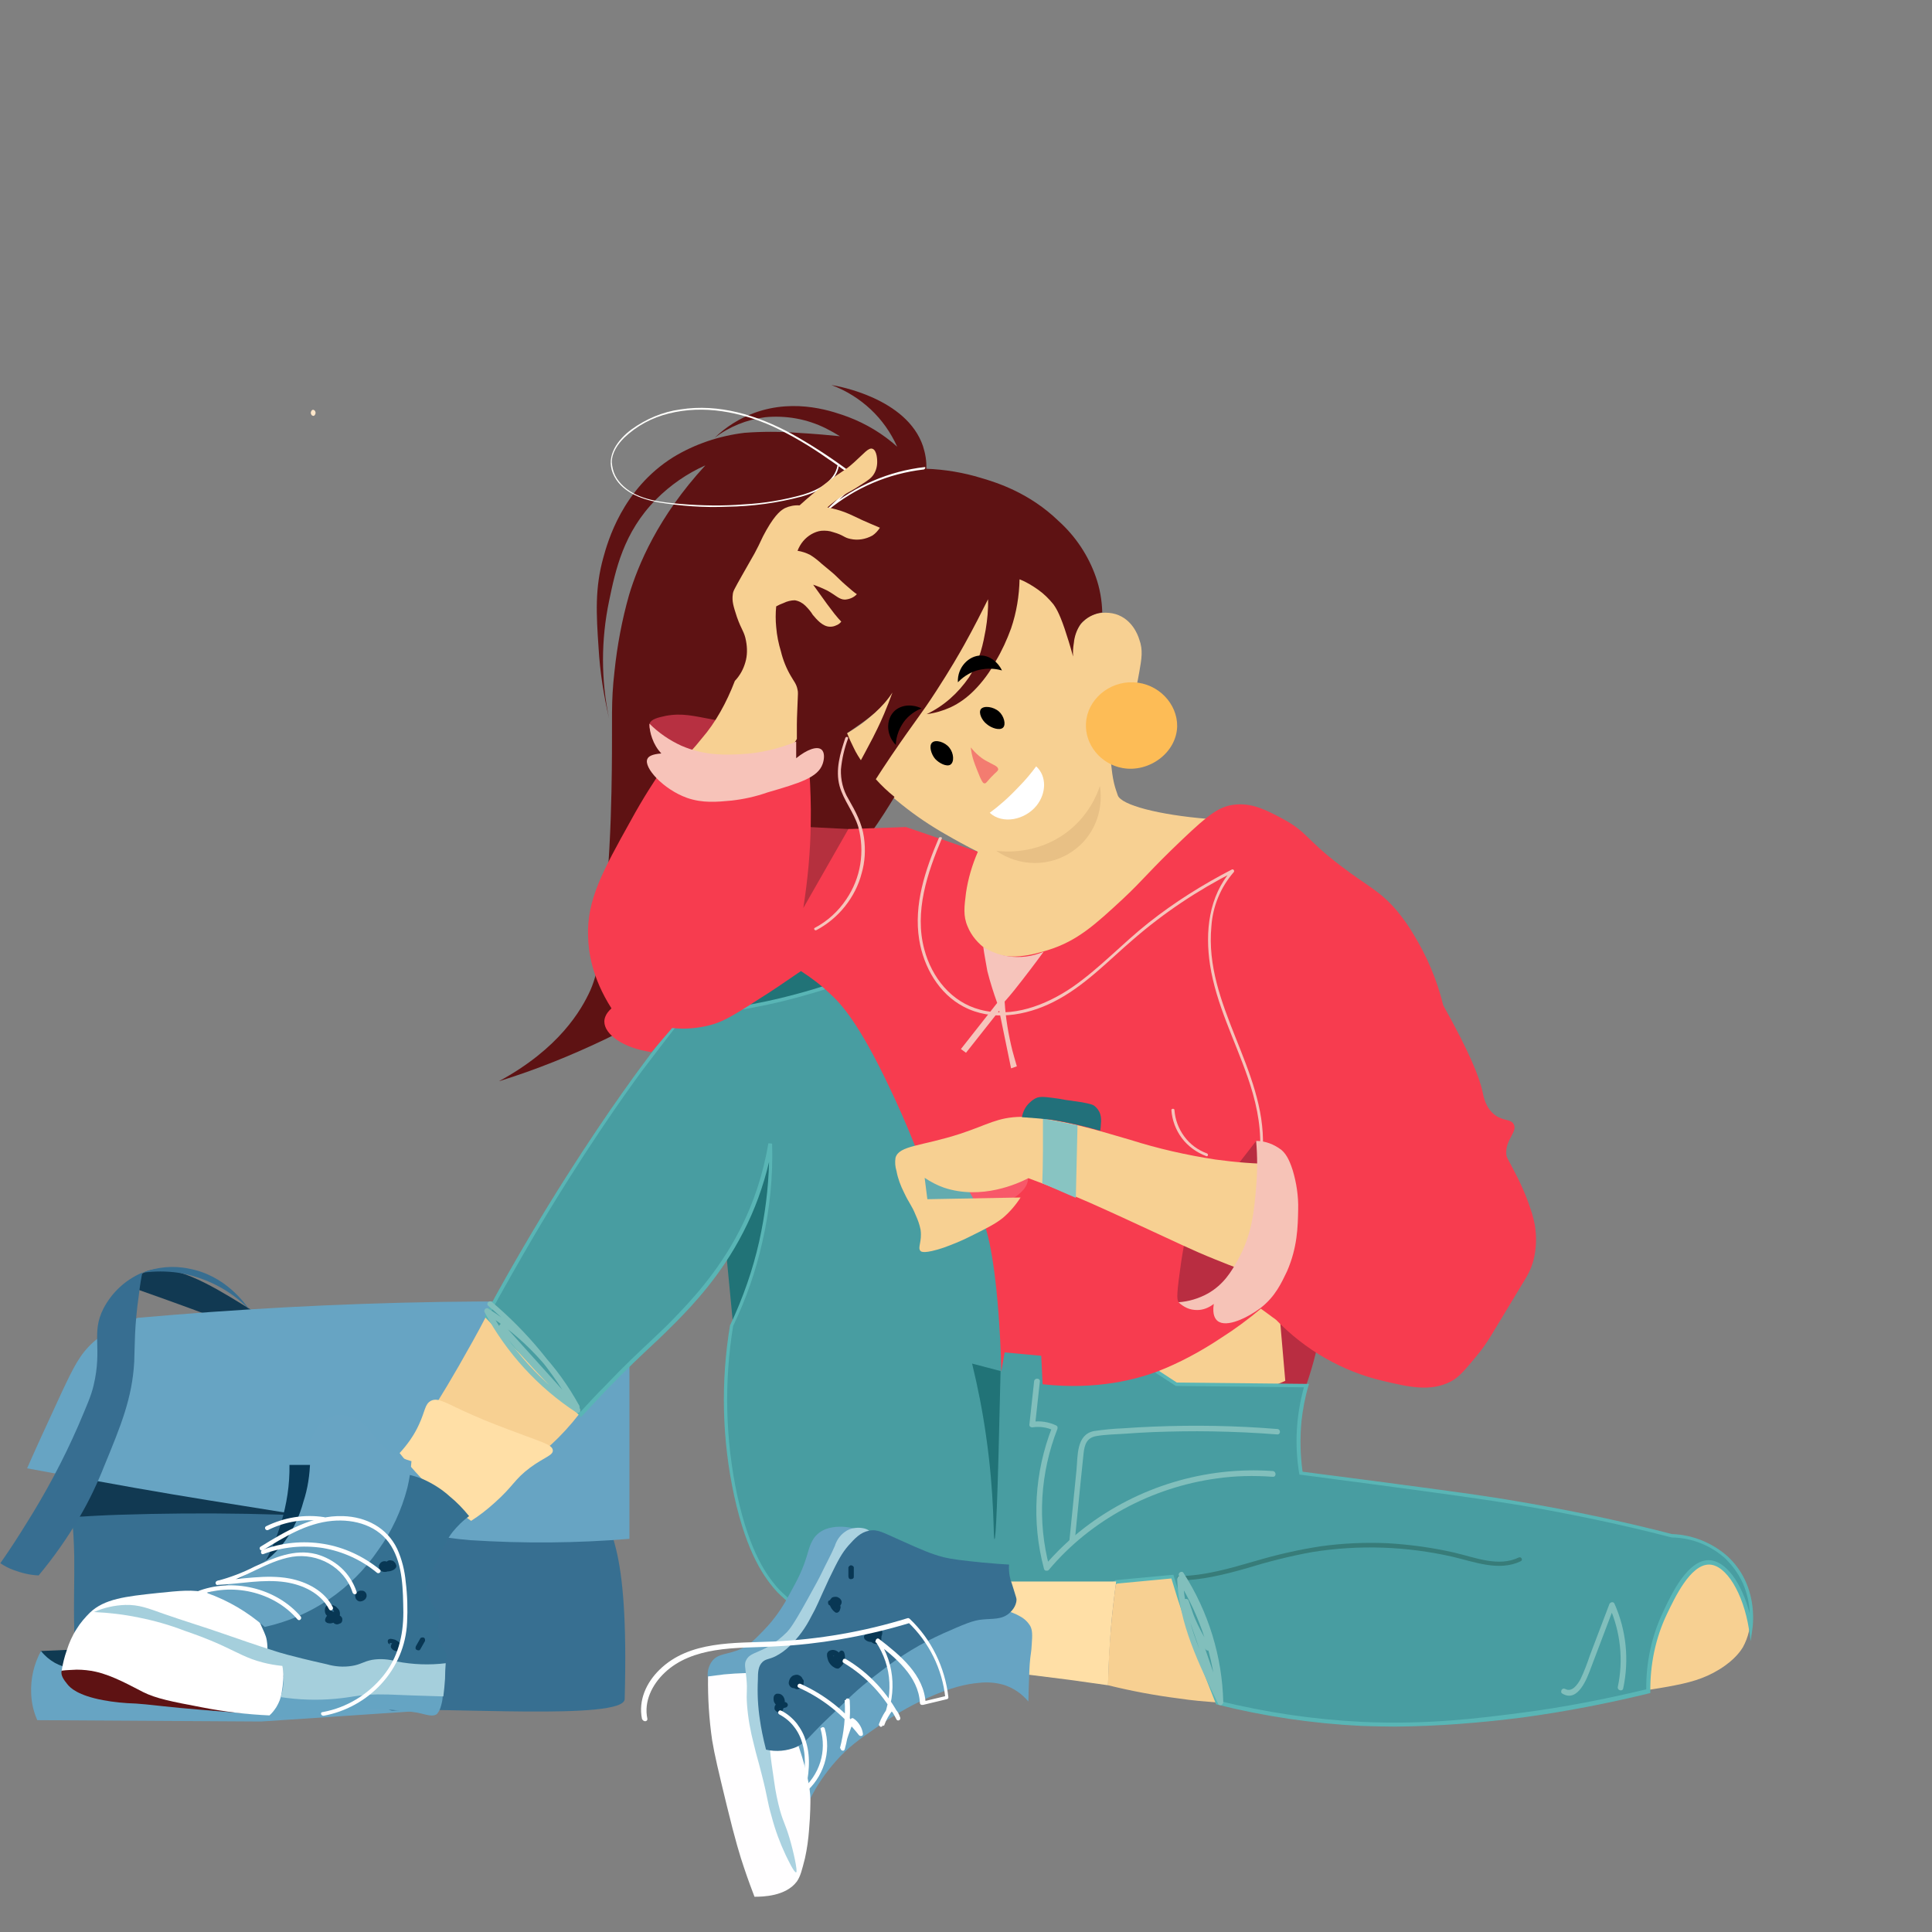 <?xml version="1.0" encoding="utf-8"?>
<!-- Generator: Adobe Illustrator 25.2.3, SVG Export Plug-In . SVG Version: 6.00 Build 0)  -->
<svg version="1.1" id="Layer_1" xmlns="http://www.w3.org/2000/svg" xmlns:xlink="http://www.w3.org/1999/xlink" x="0px" y="0px"
	 viewBox="0 0 570 570" style="enable-background:new 0 0 570 570;" xml:space="preserve">
<rect x="0" y="0" width="570" height="570" fill="#808080" stroke="none"/>
<style type="text/css">
	.st0{fill:#113952;}
	.st1{fill:#0F3A52;}
	.st2{fill:#67A4C3;}
	.st3{fill:#376F91;}
	.st4{fill:#376E91;}
	.st5{fill:#FFE6C9;}
	.st6{fill:#B92D41;}
	.st7{fill:#F7D092;}
	.st8{fill:#217377;}
	.st9{fill:#FDBC56;}
	.st10{fill:#489DA1;}
	.st11{fill:#59B5B5;}
	.st12{fill:#FFDFA6;}
	.st13{fill:#5E1213;}
	.st14{fill:#B5303E;}
	.st15{fill:#F73C4F;}
	.st16{fill:#F6C4BB;}
	.st17{fill:#65A4C3;}
	.st18{fill:#083754;}
	.st19{fill:#FFFFFF;}
	.st20{fill:#357091;}
	.st21{fill:#A5CFDC;}
	.st22{fill:#68A4C3;}
	.st23{fill:#FFFEFF;}
	.st24{fill:#AAD2E0;}
	.st25{fill:#81BFBC;}
	.st26{fill:#377C79;}
	.st27{fill:#FFFFFC;}
	.st28{fill:#B73041;}
	.st29{fill:#F7C3B9;}
	.st30{opacity:0.38;}
	.st31{opacity:0.38;fill:#FFFFFF;enable-background:new    ;}
	.st32{fill:#88C4C2;}
	.st33{fill:#22707A;}
	.st34{fill:#F6C3B7;}
	.st35{fill:#F37C70;}
	.st36{fill:#E8C085;}
</style>
<path class="st0" d="M38.5,379.7c6.5,2.3,11.8,4.2,15.1,5.4c8.8,3.2,35,12.9,69.2,27.7l5,2.2c-18.1-8.3-35.7-17.6-52.8-28
	c-9.3-5.7-20.2-12.9-28.5-12.5c-1.7,0-3.4,0.5-4.8,1.4C40.4,376.8,39.3,378.2,38.5,379.7z"/>
<path class="st1" d="M25.7,486.5l-13.7,0.6c0.4,2.4,1.5,4.6,3.3,6.3c3.4,3.2,9.6,4.8,11.9,2.4C28.8,493.9,28.2,490.1,25.7,486.5z"/>
<path class="st2" d="M12.1,487.1c1.1,1.4,2.5,2.6,4.1,3.5c5.8,3.2,12.7,1.1,14.7,0.6c14.9-4.1,30.9-2.1,46.4-3.7
	c15.4-1.6,51.6-5.3,54.8,3.3c0.9,2.4-0.5,6.5-10.2,14.1L77,507.9l-66-0.4c-1.1-2.5-1.7-5.1-1.8-7.8C9,495.3,10,490.9,12.1,487.1z"/>
<path class="st3" d="M21.4,447.6c-0.3,1.6,0.3,1.8,0.5,11.5c0.1,8-0.2,12,0,21.6c0.1,2.8,0.1,5.1,0.2,6.5c0.4,0.9,0.8,1.8,1,2.8
	c0.2,0.8,0.4,1.7,0.4,2.6c2.2,0.2,5.4,0.5,9.4,0.8c12,0.8,18.1,0.5,29.6,0.6c15.3,0.1,14.9,0.8,29,0.8c17,0,21.4,10.1,24.4,9.9
	c14.2-1.2,68.2,3,68.4-3.4c1.3-47.1-4.9-50.1-9.2-61.1C164.9,413.5,25.7,427.6,21.4,447.6z"/>
<path class="st0" d="M19.2,447.7c6.9-0.4,12.5-0.7,16.1-0.8c25-0.8,50-0.4,75,1.4c2.5,0.2,4.4,0.3,5.5,0.4
	c-20.3-2.1-40.4-6.3-59.9-12.4c-10.8-3.4-23.7-8.2-31.2-2.3C20.3,437.4,19.3,443.4,19.2,447.7z"/>
<path class="st2" d="M8,433.2c2.4-5.5,5.9-13.1,10.2-22.4c3.5-7.4,5.3-11.2,9.4-14.9c3.8-3.3,8.2-5.7,13.1-7.1
	c28.2-2.5,58.1-4.2,89.5-4.7c14.4-0.2,28.4-0.2,42.1,0c4.5-0.7,9,0.8,11.4,3.9c1.4,1.8,2.1,4,2,6.3V454c-15.6,1.3-31.3,1.4-47,0.4
	c-6.9-0.5-27.1-3.7-67.4-10.2c-12.6-2-26.2-4.2-44.1-7.5C19.4,435.3,12.8,434.1,8,433.2z"/>
<path class="st4" d="M23.1,420.6c2.5-5.9,3.8-8.8,4.5-11.8c2.7-11.3-0.8-15.4,2.9-22.7c2.5-4.8,6.5-8.5,11.4-10.6
	c4.4-1.7,9.2-2.2,13.9-1.2c10.7,2,16.4,10.2,17.7,12c-5.6-5.8-13-9.5-20.9-10.8c-3.5-0.5-7.1-0.5-10.6,0c-0.3,1.4-0.7,3.6-1,6.3
	c-1.4,9.7-1.2,15.2-1.4,20c-0.6,10.7-3.9,18.7-8.8,30.6c-2.1,5.3-4.5,10.4-7.4,15.3c-3.5,6-7.5,11.7-12,17.1c-2.5-0.1-5-0.7-7.4-1.6
	c-1.4-0.5-2.7-1.2-3.9-2c3.3-4.7,5.8-8.7,7.6-11.6C13.5,440.4,18.7,430.7,23.1,420.6z"/>
<path class="st5" d="M92.4,122.7c0.2,0,0.4-0.1,0.5-0.3c0.1-0.2,0.2-0.3,0.2-0.6s-0.1-0.4-0.2-0.6c-0.1-0.2-0.3-0.2-0.5-0.3
	c-0.2,0-0.4,0.1-0.5,0.3c-0.1,0.2-0.2,0.3-0.2,0.6s0.1,0.4,0.2,0.6C92,122.6,92.2,122.6,92.4,122.7z"/>
<path class="st6" d="M385.4,408.6c2.2-6.3,3.8-12.8,4.7-19.4c1.4-9.8,2.2-15.8-1.2-18.2c-4.2-3-12.9,1.1-17.6,5.4s-12,14.3-6.9,23.5
	C367.9,406.4,376.5,410.1,385.4,408.6z"/>
<path class="st7" d="M143.5,388.2c-2.5,4.9-5.3,9.8-8.2,14.9c-4.6,8-9.2,15.4-13.9,22.3l27,11c6-3.3,11.5-7.4,16.3-12.2
	c5.9-5.9,10.8-12.8,14.2-20.4L143.5,388.2z M326.9,497.2c0.1-5.1,0.3-10.5,0.8-16.1c0.4-5.1,1-9.9,1.6-14.5l16.6-1.6
	c97.1,7.8,128.8,5,135.4-0.4c1.1-0.9,8.1-7.2,16.4-6.3c1.1,0.1,2.9,1.3,6.5,2.4c4.4,1.3,4.7,0.9,6.1,1.6c6,2.9,6.1,13,6.1,14.1
	c0.2,3.4-0.6,6.7-2.2,9.6c-0.5,0.8-2.2,3.6-6.9,6.5c-4.7,2.9-9.1,4-15.1,5.1c-7.2,1.3-14.5,2.2-21.9,2.8l-104-1.4l-7.1,3.3
	c-3.7-0.3-7.5-0.6-11.4-1.2C340.7,500.2,333.8,498.9,326.9,497.2z"/>
<path class="st8" d="M213.2,358.6c1.1,11.5,2.2,23,3.3,34.5c3.3-2.3,6.1-5.1,8.4-8.4c5.2-7.3,17.6-26.1,18.2-38.4
	c1-21.4,5.6-74.1,5.3-75.5C241.7,236.2,207.8,262.8,213.2,358.6z"/>
<path class="st7" d="M300.8,170.9c4,0.4,6.7,2.7,8.4,4.1c2.7,2.3,4.7,5.3,5.9,8.6c0.8,2,1.4,4.1,1.6,6.3c0.1-1.6,0.5-3.1,1.3-4.5
	c0.8-1.4,1.9-2.5,3.2-3.4c1.2-0.7,2.5-1.1,3.9-1.2c1.4-0.1,2.8,0,4.1,0.4c4.8,1.5,6.5,6.1,6.9,7.4c1.2,3.2,0.7,5.8,0,9.8
	c-0.6,3.5-1,5.5-2.7,7.5c-2,2.1-4.8,3.5-7.8,3.7c0.6,3.6,1,6.6,1.2,8.6c0.4,2.9,0.9,5.9,1.2,8.8c0.2,1.8,0.5,3.6,1,5.3
	c0,0,0.4,1.3,0.8,2.4c1.1,2.8,11.9,5.7,26.6,6.9l2.6,0.6c-1.2,1.9-3,4.5-5.3,7.4c-4.2,5.4-12.8,16.2-27.4,24.7
	c-9.8,5.7-20.2,11.8-32.3,9.2c-2.4-0.5-11.4-2.4-14.3-9.2c-2.9-6.8,1.8-14.5,3.3-16.8c1.4-2.4,3.2-4.5,5.3-6.3
	c-3.2-1.6-6.3-3.3-9.4-5.1c-4.4-2.5-8.7-5.4-12.7-8.6c-4.6-3.7-9.1-7.5-13.1-13.7c-1.4-2.3-2.7-4.7-3.7-7.2c1.8-1,3.5-2.1,5.1-3.3
	c2.8-2.1,5.2-4.6,7.4-7.4c5.1-6.5,7.6-5.8,13.7-12.4c8.7-9.3,7.2-14.6,15.5-19.8C296,170.8,299.1,170.7,300.8,170.9z"/>
<path class="st9" d="M334.4,201.3c-7.3-0.3-13.6,5.2-14,12c-0.4,6.5,4.5,12.2,10.8,13.3c7.8,1.4,15.9-4.5,16.1-12.3
	C347.4,207.7,341.8,201.6,334.4,201.3z"/>
<path class="st7" d="M379.2,407.4l-2-23.1c-22.7-15.2-49.3-13.6-62.5,0c-7.7,7.9-13.1,22.3-7.4,30.2
	C315.3,425.5,343.9,422.8,379.2,407.4z"/>
<path d="M295.4,404.8l-8.8-2.3v-0.2c-1.1-8.4-3-16.6-5.7-24.6c-0.6-1.7-1.1-3.2-1.6-4.5c-1.6-4.5-2.7-7.4-2.5-11.7h0.3h-0.3
	c0.3-6.3,3.5-13.6,7.3-17c1.1-1.1,2.5-1.7,4-1.7c7.1,0.5,12.2,23.4,11.3,41.1c-0.4,7-1.7,14-3.9,20.6L295.4,404.8z M287.1,402.1
	l7.9,2.1c2.1-6.6,3.4-13.4,3.8-20.3c1-19.2-4.5-40-10.8-40.5c-1.4,0-2.7,0.6-3.6,1.6c-3.7,3.3-6.8,10.4-7.1,16.6
	c-0.2,4.2,0.8,7.1,2.5,11.4c0.5,1.3,1,2.8,1.6,4.5C284.1,385.5,286,393.8,287.1,402.1z"/>
<path class="st10" d="M385.4,408.6c-2.5,8.4-3,17.2-1.6,25.9c5.1,0.6,12.4,1.6,21.2,2.7c21.8,2.9,32.7,4.3,44.1,6.3
	c10.9,1.8,26,4.8,44.1,9.4c5.9,0.2,11.5,2.4,15.9,6.3c9.1,8.2,7.5,20,7.4,21.2c-1.8-11.4-7.1-19.4-12.3-19.6
	c-5.9-0.2-10.7,9.8-13.1,14.9c-3.4,7.2-5.1,15.1-4.9,23.1c-12.3,3-24.7,5.4-37.2,7.1c-13.2,1.8-28.1,3.7-47.4,2.7
	c-14.3-0.7-28.6-2.8-42.5-6.3c-2.1-5.1-4.1-10.4-6.1-15.9c-2.7-7.3-5.1-14.5-7.1-21.4l-16.6,1.6c-3.3,2-47,28.2-79.7,15.7
	c-7.5-2.9-14.3-7.3-20-12.9c-3.3-3.5-8.8-10.5-12.7-28.2c-3.6-16.5-4-33.5-1.2-50.1c3.8-7.9,6.6-16.2,8.6-24.7
	c2.2-9.5,3.1-19.3,2.9-29c-1.5,9-4.4,17.7-8.6,25.9c-6.5,12.5-14.8,21.2-19.6,26.3c-5.8,6-9.8,8.9-20.4,20c-3.1,3.3-5.7,6-7.4,7.8
	l-27.8-29c5.3-9.9,10-18.1,13.5-23.9c15.8-26.7,28.9-44.6,31.9-48.6c4.1-5.6,8.3-11.1,12.7-16.5c18.2-1.2,36.2-5.3,53.1-12.1
	l86.6,117.4l5.7,3.7L385.4,408.6z"/>
<path class="st11" d="M411.6,509.4c-3.2,0-6.5-0.1-9.9-0.2c-14.4-0.7-28.6-2.8-42.6-6.3l-0.3-0.1l-0.1-0.2
	c-2.1-5.3-4.2-10.6-6.1-15.9c-2.5-6.9-4.9-13.9-7-21l-16,1.5c-5.3,3.2-47.6,28.1-80,15.7c-7.6-2.9-14.4-7.4-20.2-13.1
	c-3.7-4-9-11.2-12.8-28.5c-3.6-16.6-4-33.7-1.2-50.4l0.1-0.1c3.7-7.9,6.6-16.1,8.5-24.6c1.7-7.7,2.7-15.5,2.9-23.4
	c-1.7,7.2-4.2,14.1-7.6,20.7c-6.6,12.9-15.1,21.7-19.7,26.4c-2.5,2.5-4.5,4.5-7,6.8c-3.4,3.2-7.3,6.8-13.5,13.2
	c-2.5,2.6-4.9,5.2-7.3,7.8l-0.4,0.4l-28.5-29.7l0.2-0.3c4.3-8.1,8.9-16.1,13.5-23.9c14.6-24.6,27.2-42.2,31.9-48.6
	c4.1-5.6,8.4-11.1,12.7-16.5l0.1-0.2h0.2c11.1-0.8,22.2-2.6,33-5.5c6.8-1.8,13.5-4,20-6.6l0.4-0.2l86.8,117.7l5.5,3.6l39,0.4
	l-0.2,0.7c-1,3.3-1.6,6.7-2,10.1c-0.5,5-0.4,10.1,0.3,15.1c7,0.9,14,1.8,20.8,2.7c21.8,2.9,32.7,4.3,44.1,6.3
	c14.6,2.5,29.4,5.6,44.1,9.4c6,0.2,11.7,2.5,16.2,6.4c9.3,8.4,7.7,20.3,7.5,21.7l-0.5,3.5l-0.5-3.5c-1.7-10.8-6.8-19-11.7-19.1h-0.1
	c-5.5,0-10.1,9.8-12.4,14.6c-3.4,7.1-5,15-4.9,22.9v0.4l-0.4,0.1c-12.3,3-24.7,5.4-37.2,7.1C436.8,508.3,424.2,509.3,411.6,509.4z
	 M359.6,501.8c13.8,3.4,27.9,5.5,42.1,6.2c19.6,0.9,35-1.1,47.3-2.7c12.4-1.6,24.6-4,36.7-6.9c-0.1-7.9,1.6-15.8,5-22.9
	c2.5-5.4,7.3-15.4,13.6-15.2c4.8,0.2,9.5,6.5,11.9,15.7c-0.1-3.1-0.8-6.1-2-8.9c-1.3-2.8-3.1-5.3-5.3-7.4c-4.3-3.8-9.8-6-15.6-6.1
	h-0.1c-14.7-3.8-29.5-6.9-44.1-9.4c-11.4-1.9-22.4-3.4-44.1-6.3c-7-0.9-14.2-1.9-21.2-2.8h-0.4l-0.1-0.4c-1.4-8.5-0.9-17.1,1.4-25.4
	l-37.8-0.4l-6-3.9l-86.4-117.1c-6.4,2.6-13,4.7-19.7,6.5c-10.8,2.9-21.9,4.7-33,5.5c-4.2,5.3-8.4,10.8-12.5,16.2
	c-4.7,6.4-17.3,24-31.8,48.6c-4.5,7.7-9,15.6-13.3,23.5l27.1,28.3c2.3-2.5,4.6-5,7-7.4c6.2-6.5,10.1-10.1,13.5-13.3
	c2.4-2.3,4.5-4.2,6.9-6.7c4.5-4.7,13-13.4,19.5-26.1c4.2-8.1,7-16.8,8.5-25.7l1.1,0.1c0.3,9.8-0.7,19.6-2.9,29.1
	c-1.9,8.5-4.8,16.8-8.6,24.7c-2.7,16.6-2.3,33.5,1.2,49.9c3.7,17,8.9,24.1,12.5,28c5.7,5.6,12.4,9.9,19.8,12.8
	c32.7,12.6,77.3-14.5,79.2-15.6l0.1-0.1l17.1-1.6l0.1,0.4c2.2,7.1,4.6,14.3,7.1,21.3C355.5,491.5,357.5,496.7,359.6,501.8
	L359.6,501.8z"/>
<path class="st8" d="M293.4,454.1c-0.4,0,0.1-12.8-2.5-30.6c-1-7.1-2.4-14.2-4.1-21.2l8.4,2.2C294.3,444.7,293.8,454.1,293.4,454.1z
	"/>
<path class="st12" d="M326.9,497.2c-3.8-0.5-7.6-1.1-11.4-1.6c-7.6-1-15.1-1.9-22.5-2.7c1.6-8.7,3.3-17.5,4.9-26.3h31.4
	c-0.6,4.6-1.2,9.4-1.6,14.5C327.3,486.8,327,492.1,326.9,497.2z M127.1,413.3c-1.8,1-1.6,2.9-3.5,7c-1.4,3.1-3.4,5.9-5.7,8.4
	c4,5.1,8.4,9.8,13.3,14c2.5,2.1,5.1,4.1,7.8,6c2.5-1.6,4.8-3.4,7-5.4c5.6-5,5.7-6.8,10.4-10.3c4.2-3.1,6.8-3.6,6.7-5.1
	s-2.5-2.2-8.4-4.4c-7-2.6-11.2-4.2-15-5.9C131.8,414.2,129.4,412.1,127.1,413.3z"/>
<path class="st13" d="M273.4,210.7c2.4-0.3,4.8-1,7-2c2.6-1.2,4.9-2.9,6.9-4.9c2.6-2.6,4.8-5.6,6.5-8.8c1.8-3,3.3-6.3,4.5-9.6
	c1.6-4.7,2.4-9.6,2.5-14.5c2,0.8,3.8,1.9,5.5,3.1c1.7,1.2,3.2,2.7,4.5,4.3c0.6,0.9,1.6,2.2,3.3,7.2c0.7,2.1,1.6,4.9,2.5,8.2
	c-0.1-1.3,0-2.6,0.2-3.9c0.2-2.1,0.9-4.1,2.1-5.8c1.6-1.8,3.9-3,6.3-3.3c-0.1-3.6-0.7-7.1-1.9-10.5c-2.2-6.3-6-12-11-16.5
	c-8.6-8.3-18.1-11.3-22.9-12.7c-5.2-1.6-10.7-2.5-16.1-2.7c0.1-2.3-0.3-4.5-1-6.7c-4.8-14.1-25-17.7-27-18c4.3,1.6,8.3,4.1,11.6,7.2
	c3.3,3.1,5.9,6.8,7.8,11c-4.2-3.8-9.2-6.8-14.5-8.8c-3.9-1.4-15.2-5.7-27.6-1.2c-4.4,1.6-8.5,4.2-11.8,7.4c4.3-3.3,9.5-5.4,14.9-6.1
	c6.2-0.6,12.4,0.5,18,3.3c1.4,0.7,2.8,1.5,4.1,2.3c-3-0.3-7.3-0.7-12.5-1c-5.2-0.4-10.5-0.4-15.7,0c-7.4,0.9-14.6,3.3-21,7.2
	c-15,9.4-19.3,24.9-20.6,29.6c-2.5,9-2.1,16.5-1.4,26.7c0.4,7,1.5,13.9,3.1,20.8c-2.4-11.4-2.4-23.2,0-34.7
	c1.9-9.1,4.2-20.2,13.9-30c4.2-4.2,9.1-7.6,14.5-10c-14.1,15.3-19.9,29.6-22.5,38.2c-2.1,7.4-3.5,14.9-4.3,22.5
	c-1.1,9.6-0.6,13.2-0.8,29.2c-0.1,7.8-0.3,19.5-1.4,33.1c-1.4,16.9-2.1,25.4-4.9,31.8c-2.7,6-9.3,17.3-27,26.9
	c11-3.4,21.6-7.7,32-12.7c10.8-5.3,21.2-11.5,31-18.4c16.1-11.1,32.2-22.3,46.4-41.7c3.3-4.5,5.7-8.5,7.3-11.1
	c-2-1.6-3.8-3.3-5.5-5.2c-1.4-1.6-2.8-3.2-4-5c-0.9-1.3-1.8-2.7-2.5-4.2c-0.7-1.4-1.4-2.9-2-4.4c0.9-0.6,2.1-1.4,3.5-2.4
	c1.6-1.1,3.2-2.3,4.7-3.6c2-1.8,3.8-3.8,5.2-6c-0.8,2.2-1.6,4.3-2.5,6.4c-1.4,3.3-2.7,5.8-3.3,7c-6.6,12.6-7.5,13.4-9.3,17.5
	c-2.3,5.2-3.6,10.9-3.8,16.6c-0.1,4.5-0.3,11.7,4.2,18.7c1.6,2.5,3.6,4.7,5.9,6.5c-3.3-4.2-5.5-9-6.4-14.2
	c-0.9-5.2-0.4-10.5,1.2-15.6c1.2-3.8,2.8-6.7,6.1-12.4c1.8-3.1,3.7-6.1,7.6-11.9c7.5-11,8.4-11.6,13.2-19c4.1-6.3,6.9-11.2,8.3-13.7
	c2.9-5.2,5.2-9.8,7-13.4c0.1,3-0.2,6-0.7,9c-0.7,3.8-1.6,8.9-4.9,14C282.6,204.6,278.4,208.3,273.4,210.7z"/>
<path class="st14" d="M230.5,243.6l31.9,1.6c-9,21.2-19.7,34.5-25.7,32.9C231,276.6,228.9,261.8,230.5,243.6z"/>
<path class="st15" d="M285.5,273.4c1.1,2.7,3.1,5,5.5,6.7c6.2,3.9,14.2,1.4,18.2,0.2c8.7-2.7,14-7.6,22.1-15.1
	c6.4-6,7.5-8,17.6-17.6c7.7-7.3,10.8-9.7,15.3-10.2c5.2-0.6,9.4,1.6,14.1,4.1c7.5,4,6.9,6.1,17.2,13.9c7.9,6.1,11.6,7.3,16.8,13.5
	c1.7,2.1,3.3,4.3,4.7,6.7c4,6.5,7,13.6,8.8,21c7.8,13.9,10.7,21.3,11.6,25.5c0.3,1.5,0.9,4.8,3.7,6.9c2.5,1.8,4.7,1.1,5.5,2.7
	c1.2,2.2-2.5,4.5-2.2,8.8c0.1,1.1,0.3,1,2.7,5.7c2,3.8,3.6,7.7,4.9,11.8c0.3,1.1,0.6,2.2,0.8,3.3c0.6,3.5,0.5,7.1-0.4,10.6
	c-0.8,2.9-1.9,4.7-3.7,7.6c-9.3,15.3-9.7,16.5-13.1,20.6s-5.2,6.3-7.6,7.5c-6,3.1-12.4,1.6-20-0.2c-12-2.8-22.9-9.1-31.5-18
	l-4.5-3.3c-3.7,3.1-7.6,6-11.7,8.6c-6,4-12.3,7.4-19,10c-5.8,2.1-17.4,5.5-33.7,3.7c-0.1-2.8-0.3-5.6-0.4-8.4l-10.8-1l-1,5.7
	c-0.1-6.9-0.5-12.8-0.8-17.1c-1.5-19.7-3.9-26.1-5.1-29c-1.6-3.9-3.7-7.6-6.1-11l-13.1-8.6c-2.9-7.5-5.7-13.6-7.8-18
	c-9.1-19.3-14.5-25-17.6-27.8c-2.6-2.5-5.5-4.7-8.6-6.7c-4.8,3.3-8.9,6.1-12.3,8.2c-8.6,5.6-11.2,6.9-14.7,7.8
	c-3.6,0.9-7.3,1.2-11,0.8l-6.1,7.1c-8.5-1.2-13.9-5.3-13.9-9c0-0.7,0.2-2.2,2.1-3.9c-5.8-9.1-6.8-16.8-6.9-21.2
	c-0.4-10.8,4.3-19.3,12.6-34.2c3.6-6.6,7-11.8,9.4-15.3c9.1,1.1,18.2,1.7,27.4,1.6c5.6-0.1,11-0.3,15.9-0.8
	c0.3,4.8,0.5,9.9,0.4,15.3c-0.1,8.4-0.9,16.7-2.2,25l13.3-23.3l17-0.6l21.2,7.3c-1.7,3.9-2.9,8-3.5,12.1
	C284.5,267.5,284.1,270.2,285.5,273.4z"/>
<path class="st16" d="M290.1,279.4c2.2,1.4,4.6,2.3,7.2,2.7c3.6,0.6,7.3,0.1,10.6-1.3c-2.7,3.7-5.6,7.5-8.7,11.4
	c-0.9,1.1-1.8,2.2-2.8,3.3c0.3,4.9,1.1,9.7,2.3,14.5c0.4,1.6,0.9,3.1,1.3,4.6l-1.7,0.6l-3.5-17l-9.8,12.4l-1.5-1.1l10.7-13.6
	c-1.1-3.1-2.1-6.2-2.9-9.4C290.9,284.1,290.4,281.7,290.1,279.4z"/>
<path class="st13" d="M18.2,492.9c-0.4,1.3,0.7,2.8,1.6,3.9c0.9,1.2,3.2,3.4,10.6,4.8c3.2,0.6,6.4,0.9,9.7,1
	c5.1,0.4,3.9,0.4,13.1,1.3c9.8,0.9,19.4,1.6,26.3,2.1c-3.8-2.7-7.9-5.1-12.1-7.2c-8.7-4.2-18-6.9-27.5-8
	C37.7,490.7,19.6,488.6,18.2,492.9z"/>
<path class="st17" d="M79.2,499.7c4.6-1,7.4-0.9,11.7-1.3c10.9-0.9,12.5-2.7,18.5-3c4.9-0.3,12.1,0.3,21.2,5c0,1-0.2,1.9-0.5,2.9
	c-0.2,0.9-0.6,1.7-1.2,2.4c-1.2,0.9-3,0.2-5.7-0.4c-2.4-0.4-4.8-0.6-7.2-0.8c-2.9-0.2-5.8-0.3-8.7-0.1c-4.3,0.2-5.8,0.9-9.8,1.6
	c-5.9,1-12,1.1-18,0.3c-3.8-0.6-7.5-1.7-11-3.1C71.9,501.6,75.5,500.5,79.2,499.7z"/>
<path class="st18" d="M85.4,432.2h10.6c0.1,1.1,2.1,25.9-14.3,35.3c-3,1.7-6.3,2.8-9.8,3.1c5-6.3,8.7-13.5,11-21.2
	C84.6,443.8,85.5,438,85.4,432.2z"/>
<path class="st19" d="M18.2,492.9c0.3-2,0.8-4,1.5-6c0.7-2.2,1.6-4.3,2.9-6.3c1.1-1.8,2.5-3.4,3.9-4.8c4.3-4.1,10.5-4.8,19.9-5.8
	c6.9-0.7,10.3-1.1,14.8-0.1c4.3,1,8.4,2.9,12.1,5.4c3.3,2.3,6,4.1,8,7.5c0,0,3.7,6,1.8,16.6c-0.2,1.5-0.8,3-1.6,4.3
	c-0.6,0.9-1.2,1.7-2,2.4c-6.7-0.3-13.4-1.1-20-2.4c-9-1.7-13.5-2.6-17.3-4.5c-3-1.5-8.9-4.9-14-6c-1.8-0.4-3.7-0.6-5.6-0.6
	C21.1,492.7,19.6,492.7,18.2,492.9z"/>
<path class="st20" d="M126,470.1c0.4,1.2,1,2.3,1.6,3.4c1.2,1.9,1.6,2,1.9,3.1c0.4,1.5-0.3,1.8-0.3,4.2c0,1.3,0.3,2.7,0.8,3.9
	c0.7,1.8,1.3,2.2,1.6,3.1c0.4,1.4,0,3.6-3.8,7.3c-5.6,1.8-17.5,4.7-31.1,0.8c-3.7-1.4-7.3-2.9-10.8-4.7c-0.4-0.2-2.4-1.3-5.2-2.6
	l-1.9-0.9c0.2-1.3,0.1-2.5-0.1-3.8c-0.3-1.7-0.9-2.5-2.6-6.5c-0.4-0.9-0.6-1.5-0.8-2c1-0.9,2.3-2.1,4-3.4c1.8-1.4,3.6-2.8,5.6-3.9
	c2.9-1.7,3.6-1.5,7-3c3.2-1.5,6.2-3.4,9-5.5c2.6-1.7,5.1-3.5,7.4-5.6c2.6-2.4,4.9-5.2,6.5-8.4c1.8-3.4,2.8-7.2,3-11
	c2.4,0.3,4.8,0.9,7,1.8c2.9,1.3,5.6,3,7.9,5.1c2.1,1.7,4,3.7,5.7,5.8c-1.8,1.3-3.4,2.9-4.8,4.6c-1.7,2.1-3,5-5.6,10.6
	C126,466.9,125.5,468.4,126,470.1z"/>
<path class="st21" d="M131.5,490.7c-4.8,0.6-9.7,0.4-14.4-0.5c-2.4-0.7-4.9-0.9-7.3-0.5c-2.6,0.5-3.4,1.4-6,1.8
	c-2.5,0.4-5,0.2-7.4-0.5c-11.2-2.5-14.7-3.7-14.7-3.7c-6.4-2-11.4-3.8-15.5-5.2c-6-2.1-12-3.9-18-6c-4.5-1.6-7.2-2.7-11.2-2.6
	c-3.2,0.1-6.3,0.8-9.3,2.1c4.4,0.2,8.8,0.7,13.1,1.6c4.6,0.9,9.2,2.2,13.6,3.9c2.6,0.9,6.4,2.2,11.2,4.4c4.8,2.2,7.3,3.8,12,5
	c1.9,0.5,3.8,0.8,5.7,1c0.4,1.8,0.5,3.7,0.3,5.5c-0.1,1.2-0.4,2.5-0.8,3.7c5.3,0.8,10.7,1,16.1,0.5c4.8-0.4,6.7-1.2,12.5-1.3
	c2.2,0,3.3,0,10.1,0.3l9.3,0.3c0.2-1.7,0.4-3.4,0.5-5.2C131.3,493.6,131.4,492.1,131.5,490.7z"/>
<path class="st22" d="M98.5,417.7c3.6-0.9,6.8,1,7.8,1.6c2.9,1.8,3.2,3.7,5.7,6.3c2.6,2.6,5.8,4.5,9.4,5.5c-0.2,2.6-0.6,5.3-1.2,7.8
	c-1.7,6.6-4.6,12.9-8.6,18.4c-7.9,11.6-19.8,19.7-33.5,22.7c-5-4.4-10.8-7.8-17-10c4.4-1.5,8.6-3.5,12.5-6.1
	c3.3-2.2,7.2-4.7,10.6-9.4c2.4-3.4,4.2-7.3,5.3-11.4c1.3-3.9,1.9-8,2-12.1c0-3.4-0.4-4.5,0.4-6.7C92.3,423.6,94,418.8,98.5,417.7z
	 M241.7,452.2c-2.4,1.8-2.9,4.4-3.7,7c-1.2,3.9-2.5,6.5-5.1,11.2c-2,3.8-4.4,7.3-7.4,10.4c-2.8,2.9-4.2,4.3-6.5,5.5
	c-4.2,2-7.1,1.3-9,3.9c-0.9,1.3-1.3,2.8-1.2,4.3c0.1,1.6,0.8,3.1,1.8,4.3c3.2,3.3,17.2-0.7,28.6-9c13.3-9.8,25.2-27.1,20.2-34.5
	c-2.3-3.4-8.8-5.5-13.7-4.7C244.3,450.8,242.9,451.3,241.7,452.2z"/>
<path class="st2" d="M301,476.9c1.3,0.7,2.3,1.7,3,2.9c0.6,1.2,0.6,2.6,0.4,5.3c-0.1,2.5-0.4,2.9-0.6,5.9c-0.1,1-0.1,2.2-0.2,4.5
	c-0.1,1.6-0.1,3.8-0.2,6.5c-1.9-2.3-4.4-4-7.2-4.9c-2.4-0.7-4.9-0.9-7.4-0.6c-3.6,0.3-8.2,1.3-15.3,4.5c-5.3,2.4-10.4,5.4-15.1,8.8
	c-4.8,3.3-8.2,5.7-11.8,9.8c-3,3.4-5.6,7.1-7.6,11.2c-0.1-2.6-1-5.1-2.4-7.2c-1.1-1.5-2.4-2.7-3.9-3.7c-2.1-1.5-4.3-2.7-6.7-3.5
	c2-1.7,5.2-4.4,9-7.8c9.4-8.6,11.1-11.6,19.4-19c6.7-6,10.2-9,15.9-11.6c5.2-2.3,10.7-3.5,16.4-3.7
	C287.9,474.1,295.5,473.7,301,476.9z"/>
<path class="st23" d="M239.1,530.8c0,0.8,0,4.4-0.4,9c-0.2,2.8-0.6,5.7-1.2,8.4c-0.9,3.5-1.3,5.3-2.4,6.9
	c-3.3,4.4-10.1,4.5-12.5,4.5c-0.8-2.1-1.9-5-3.1-8.6c-1.1-3.2-2.6-8.1-5.1-18.4c-2.4-9.9-3.6-14.9-4.3-19.2
	c-0.9-6.2-1.3-12.5-1.2-18.8c1.5-0.2,3.1-0.4,4.7-0.6c4.2-0.4,8.4-0.5,12.7-0.4C235,510.4,239,524.4,239.1,530.8z"/>
<path class="st24" d="M256.4,451.6c-0.8-0.7-2.6-1-4.1-0.8c-1.1,0.1-2.2,0.5-3.1,1.2c-1.4,1-2.4,2.5-2.9,4.1
	c-1.1,2.6-2.5,5.1-3.7,7.6c-0.8,1.7-2,3.9-4.5,8.4c-4.1,7.4-5.1,8.5-5.9,9.4c-1.7,1.7-3.5,3.1-5.5,4.3c-3.6,2-5.5,2-6.5,3.9
	c-0.7,1.2-0.3,2.1,0,5.3c0.4,4.1-0.1,4,0.2,8c0.3,3.9,1,7.8,2,11.6c1,4.2,1.1,4,2.4,9.2c1.8,7,1.4,7.1,2.9,12.3
	c1,3.8,2.4,7.6,4.1,11.2c0.7,1.4,2.5,5.3,3.1,5.1c0.5-0.2-0.8-6.2-2-10.2c-1.2-4-1.7-4.4-2.7-7.8c-0.8-2.9-1.4-5.8-1.8-8.8
	c-1.1-7.4-1.9-12.7-1.2-18c0.7-5.3,3-9.5,7.8-17.4c5.2-8.8,7.8-10.8,15.1-22.5C254.5,460.5,258.5,453.5,256.4,451.6z"/>
<path class="st3" d="M256.4,451.6c2.5-0.5,4,0.5,9.4,2.9c6,2.7,9,4,12.5,4.9c2.9,0.7,5.8,1,11.6,1.6c3.2,0.3,5.9,0.5,7.8,0.6
	c-0.1,1.4,0,2.9,0.4,4.3c0.1,0.5,0.2,0.5,0.8,2.5c1,3.1,1,3.3,1,3.5c0,2.1-1.7,3.7-2.2,4.1c-2.2,1.9-5,1.5-7.8,1.8
	c-2.8,0.2-5.7,1.5-11.6,4.1c-6.5,2.9-12.6,6.6-18.2,11c-3.9,2.9-7.6,6-11,9.4c-2.9,2.9-6,5.6-8.8,8.6c-2.2,2.3-3.2,3.5-5.3,4.5
	c-2.8,1.2-6,1.5-9,0.8c-0.9-3.5-1.5-6.6-1.8-8.8c-0.6-3.9-0.8-7.8-0.6-11.8c0-2.3,0.1-4.1,1.4-5.3c1-0.9,1.8-0.7,3.7-1.6
	c1.6-0.8,3.1-1.9,4.3-3.1c2.6-2.5,4.7-5.4,6.3-8.6c1.9-3.4,1.9-3.9,5.3-11.2c2.7-5.6,3.8-7.6,5.7-9.8
	C252.2,453.9,253.8,452.1,256.4,451.6z"/>
<path class="st25" d="M305.1,407.5l-1.4,12.8c-0.1,0.6,0.6,0.9,1,0.8c2.1-0.3,4.2,0,6.1,0.9l-0.4-0.9c-5.2,13.3-6.1,27.9-2.4,41.7
	c0,0.1,0.1,0.3,0.2,0.4c0.1,0.1,0.2,0.2,0.4,0.2c0.1,0,0.3,0,0.4,0c0.1,0,0.3-0.1,0.4-0.2c12.4-14.8,30.5-24.4,49.5-27
	c5.5-0.8,11.1-0.9,16.6-0.5c1.1,0.1,1.1-1.6,0-1.7c-19.9-1.4-39.7,4.6-55.5,16.7c-4.3,3.3-8.3,7.1-11.8,11.2l1.4,0.4
	c-3.6-13.5-2.7-27.8,2.4-40.8c0-0.2,0-0.4,0-0.5s-0.2-0.3-0.3-0.4c-2.3-1.1-4.8-1.5-7.3-1.1l1,0.8l1.4-12.8
	C306.8,406.5,305.2,406.5,305.1,407.5L305.1,407.5z"/>
<path class="st25" d="M317.1,454.5l1.7-17.1c0.3-2.9,0.6-5.8,0.9-8.7c0.3-2.5,0.9-4.5,3.7-5s5.6-0.5,8.4-0.7
	c2.8-0.2,5.8-0.4,8.6-0.5c5.7-0.2,11.4-0.3,17.1-0.2c6.4,0.1,12.9,0.4,19.3,0.9c1.1,0.1,1.1-1.6,0-1.6c-12.2-1-24.4-1.2-36.6-0.7
	c-3,0.1-5.9,0.3-8.9,0.5c-2.9,0.1-5.7,0.4-8.5,0.8c-5.3,1-4.8,7.4-5.2,11.5l-2.1,20.9C315.4,455.5,317,455.5,317.1,454.5
	L317.1,454.5z M461,499.7c4.6,2.7,7.3-4.7,8.4-7.7l6.9-18.2l-1.5,0.2c3.3,7.4,4.2,15.8,2.5,23.7c-0.2,1,1.4,1.5,1.6,0.4
	c1.8-8.4,0.9-17.2-2.6-25c-0.3-0.7-1.3-0.4-1.5,0.2l-5.7,15c-0.8,2.4-1.7,4.8-2.8,7.1c-0.8,1.5-2.5,4-4.5,2.9
	c-0.2-0.1-0.4-0.1-0.6-0.1c-0.2,0.1-0.4,0.2-0.5,0.4c-0.1,0.2-0.1,0.4-0.1,0.6C460.6,499.4,460.8,499.6,461,499.7L461,499.7z"/>
<path class="st26" d="M347.8,466.3c6.7-0.1,13.2-1.7,19.6-3.5c6.5-2,13.1-3.7,19.8-4.9c13.8-2.2,27.8-1.7,41.4,1.4
	c6.4,1.5,13.7,4.4,20.1,1.3c0.7-0.4,0.1-1.4-0.6-1.1c-6,2.9-12.9,0-18.9-1.4c-6.5-1.5-13.1-2.4-19.8-2.8c-6.6-0.3-13.2,0-19.7,0.9
	c-6.6,1-13.1,2.5-19.5,4.4c-7.3,2.1-14.7,4.3-22.4,4.4c-0.2,0-0.3,0.1-0.4,0.2c-0.1,0.1-0.2,0.3-0.2,0.4s0.1,0.3,0.2,0.4
	C347.4,466.2,347.6,466.3,347.8,466.3z"/>
<path class="st25" d="M347.9,465c7.2,11.1,11.2,24,11.5,37.2l1.5-0.4c-5.6-11.3-11.4-23.1-11.9-36l-1.5,0.4
	c6.6,10.6,10.5,22.7,11.5,35.1l1.6-0.2l-9.9-28.8c-0.3-1-1.9-0.6-1.6,0.4c1.5,4.9,3.7,9.6,6.6,13.9c0.6,0.9,2,0,1.4-0.8
	c-2.8-4.1-5-8.7-6.4-13.5l-1.6,0.4l9.9,28.8c0.3,0.8,1.7,0.8,1.6-0.2c-0.9-12.8-4.9-25.1-11.7-36c-0.1-0.2-0.2-0.3-0.4-0.3
	C348.3,464.9,348.1,464.9,347.9,465c-0.1,0-0.3,0.1-0.4,0.3c-0.1,0.1-0.2,0.3-0.2,0.5c0.5,13.2,6.4,25.2,12.1,36.9
	c0.1,0.2,0.2,0.3,0.4,0.3c0.2,0.1,0.4,0.1,0.5,0c0.2,0,0.3-0.1,0.4-0.3c0.1-0.1,0.2-0.3,0.2-0.5c-0.3-13.5-4.4-26.7-11.7-38.1
	C348.7,463.2,347.3,464.1,347.9,465L347.9,465z M144.1,385.3c10.4,8.8,19.1,19.3,25.7,31.2l1.1-1.1c-11.1-7.3-20.1-17.3-26.4-28.9
	l-1.1,1.1c11,7,20,16.6,26.2,28l1.3-1c-8.2-7.2-15.6-15.2-22.3-23.8l-1.2,1.2l20.8,23.1c0.7,0.8,1.9-0.4,1.2-1.2l-20.8-23.1
	c-0.7-0.8-1.8,0.3-1.2,1.2c6.7,8.6,14.1,16.6,22.3,23.8c0.1,0.1,0.3,0.2,0.5,0.2c0.2,0,0.4-0.1,0.5-0.2c0.2-0.1,0.3-0.3,0.3-0.5
	c0-0.2,0-0.4-0.1-0.6c-6.4-11.7-15.6-21.5-26.8-28.6c-0.7-0.5-1.5,0.4-1.1,1.1c6.4,11.9,15.7,22.1,27,29.5c0.7,0.5,1.5-0.4,1.1-1.1
	c-6.7-12-15.5-22.6-26-31.5C144.4,383.5,143.2,384.6,144.1,385.3L144.1,385.3z"/>
<path class="st18" d="M115.5,461.6L115.5,461.6c0,0-0.1,0.2-0.1,0.2c0-0.1-0.2,0.2-0.1,0.1c0.1-0.1-0.2,0.1-0.1,0.1
	c-0.2,0.1-0.2,0.1-0.1,0.1c0.1,0-0.3,0-0.1,0h0.1H115h0.1c0.1,0-0.1-0.1-0.1-0.1l0.2,0.1c0.1,0-0.1-0.1-0.1-0.1l0.1,0.1l0.1,0.1
	c0.1,0.1-0.1-0.2,0-0.1c0,0,0,0.1,0,0.1c0.1,0.1-0.1-0.2,0-0.1c0.1,0.1,0-0.2,0-0.1c0,0.1,0.1-0.2,0-0.1c-0.1,0.1,0.1-0.2,0-0.1
	c-0.1,0.1,0.2-0.2,0.1-0.1C115.3,461.7,115.5,461.4,115.5,461.6l-0.3,0.1l-0.2,0.1H115h0.1c-0.1,0-0.2,0.1-0.4,0.1h-0.6
	c0.1,0,0,0,0,0h-0.2l-0.2-0.1h-0.1c-0.1,0,0.2,0.1,0,0c-0.1-0.1-0.2-0.1-0.4-0.2c-0.1-0.1,0.1,0,0.1,0c0,0-0.1-0.1-0.1-0.1l-0.2-0.2
	l0.2,0.8c0-0.1-0.1,0.2,0,0.1c0.1-0.1,0,0.1,0,0.1l0.1-0.1c0-0.1-0.2,0.1-0.1,0.1l0.1,0c-0.2,0.1-0.2,0.1-0.1,0h0h0.3h-0.1h0.1
	c0.2,0-0.1-0.1-0.1,0l0.1,0c0,0,0.2,0.1,0,0c0.1,0.1-0.1-0.1-0.1-0.1s0,0.1,0,0.1c0,0-0.1-0.2,0-0.1c0.1,0.1,0-0.2,0-0.1
	c0,0.1,0,0.2,0,0c0-0.2,0.1-0.2,0-0.1v0c0,0.1,0.1-0.1,0.1-0.1l-0.1,0.1c-0.1,0.1,0.2-0.1,0.1,0l-0.1,0c0,0,0.2-0.1,0.1,0l-0.2,0
	h0.1h-0.1c0,0-0.1,0-0.1,0h-0.1c0,0,0.2,0.1,0.1,0.1h0c0,0,0.1,0.1,0.1,0.1c0,0-0.2-0.2,0,0c0.2,0.2,0.1,0.1,0.1,0.1
	c0,0,0-0.1,0-0.1c-0.1-0.2-0.2-0.4-0.4-0.5c-0.2-0.1-0.4-0.1-0.6-0.1c-0.2,0.1-0.4,0.2-0.5,0.4c-0.1,0.2-0.1,0.4-0.1,0.6
	c0.3,1.3,2.2,1.5,3.1,0.7c0.2-0.2,0.4-0.6,0.4-0.9c0-0.3,0-0.7-0.2-1c-0.2-0.3-0.4-0.5-0.7-0.6c-0.3-0.1-0.6-0.2-0.9-0.2
	c-0.4,0-0.7,0.1-1,0.3c-0.3,0.2-0.5,0.5-0.7,0.9c0,0.1,0,0.3,0,0.4c0,0.1,0.1,0.3,0.2,0.4c0.5,0.6,1.3,0.9,2,1
	c0.8,0.1,1.5-0.1,2.2-0.5c0.3-0.2,0.6-0.5,0.7-0.8c0-0.2,0.1-0.3,0-0.5s-0.1-0.3-0.2-0.5c-0.1-0.2-0.3-0.4-0.5-0.6
	c-0.2-0.2-0.5-0.3-0.7-0.3c-0.4-0.1-0.7-0.1-1.1,0.1c-0.2,0.1-0.3,0.3-0.4,0.5c-0.1,0.2-0.2,0.4-0.2,0.6c0,0.1,0,0.2,0.1,0.3
	c0,0.1,0.1,0.2,0.2,0.3c0.1,0.1,0.2,0.1,0.3,0.2c0.1,0,0.2,0.1,0.3,0.1c0.2,0,0.4-0.1,0.6-0.2C115.4,462,115.5,461.7,115.5,461.6
	L115.5,461.6z M106.4,470.9c0,0,0-0.1,0-0.1V470.9C106.4,470.9,106.4,470.9,106.4,470.9l-0.1,0.1C106.3,471,106.3,470.9,106.4,470.9
	l-0.1,0.1L106.4,470.9l-0.2,0.1C106.3,471,106.4,470.9,106.4,470.9l-0.1,0.1c0.1,0,0.2-0.1,0.3-0.1L106.4,470.9c0.1,0,0.2,0,0.3,0
	h-0.2c0.1,0,0.2,0,0.2,0.1l-0.2-0.1c0.1,0,0.1,0.1,0.2,0.1l-0.2-0.1l0.1,0.1l-0.1-0.2l0.1,0.1l-0.1-0.2c0,0.1,0,0.1,0,0.2v-0.2
	c0,0.1,0,0.1,0,0.2v-0.2c0,0.1,0,0.1,0,0.2l0.1-0.2c0,0.1-0.1,0.1-0.1,0.2l0.1-0.2c-0.1,0.1-0.1,0.1-0.2,0.2l0.2-0.1
	c-0.1,0.1-0.2,0.1-0.3,0.2l0.2-0.1c-0.1,0-0.2,0.1-0.3,0.1L106.4,470.9l-0.2-0.1L106.4,470.9l-0.2-0.1L106.4,470.9
	c-0.1-0.1-0.1-0.1-0.2-0.1L106.4,470.9l-0.1-0.1L106.4,470.9L106.4,470.9c-0.1-0.2-0.3-0.4-0.5-0.4c-0.2-0.1-0.4,0-0.6,0.1
	c-0.2,0.1-0.3,0.3-0.4,0.5c-0.1,0.2,0,0.4,0.1,0.6c0.2,0.3,0.5,0.6,0.8,0.7c0.3,0.1,0.6,0.1,0.9,0c0.1,0,0.2,0,0.3-0.1
	c0.2-0.1,0.3-0.1,0.4-0.2c0.3-0.2,0.5-0.4,0.6-0.7c0.2-0.3,0.2-0.7,0.1-1.1c-0.1-0.3-0.3-0.6-0.6-0.8c-0.3-0.2-0.6-0.2-0.9-0.2
	c-0.1,0-0.2,0-0.2,0c-0.2,0-0.3,0-0.5,0.1c-0.3,0.1-0.6,0.3-0.8,0.5c-0.1,0.2-0.3,0.4-0.3,0.6c0,0,0,0.1,0,0.1c0,0.1,0,0.2,0,0.4
	c0,0.2,0.1,0.4,0.2,0.6c0.2,0.2,0.4,0.2,0.6,0.2c0.2,0,0.4-0.1,0.6-0.2c0.1-0.1,0.1-0.2,0.2-0.3S106.5,471,106.4,470.9L106.4,470.9z
	 M98.7,475.4L98.7,475.4L98.7,475.4L98.7,475.4l-0.1,0.1L98.7,475.4l-0.3,0.1c0.2-0.1,0.2,0,0.1,0c-0.1,0-0.2,0-0.2,0h0.1h-0.2
	l-0.1-0.1c0.1,0,0.2,0.1,0,0l-0.2-0.1l-0.1-0.1c-0.1-0.1,0.2,0.1,0,0c-0.1-0.1-0.1-0.1-0.2-0.2l-0.1-0.1c-0.1-0.1,0.1,0.2,0,0
	l-0.1-0.2c0,0,0-0.1,0-0.1c0,0.1,0.1,0.2,0,0.1s0,0,0-0.1v-0.2c0,0,0.1-0.1,0,0.1c0-0.1,0.1-0.1,0.1-0.2c-0.1,0.1-0.1,0.2,0,0.1
	c0-0.1,0.2-0.2,0,0l-0.4,0.2l0.2,0c0.1,0,0.1,0,0.2,0h-0.1h0.1c0.1,0,0.1,0,0.2,0.1c0.1,0,0.1,0,0,0h0.1l0.2,0.1l0.1,0.1
	c0.1,0,0.3,0.2,0.3,0.3s0,0.1,0,0l0.1,0.1l0.1,0.2v-0.1v0.1c0,0.1,0,0.1,0.1,0.2c0.1,0.1,0,0.1,0-0.1c0,0,0,0.1,0,0.1v0.2
	c0,0-0.1,0.2-0.1,0.2c0.1-0.1,0.1-0.1,0-0.1v0.1l-0.1,0.2v0l-0.1,0.1l-0.2,0.2l-0.1,0.1c0.1-0.1,0.1-0.1,0,0l-0.2,0.1l-0.2,0.1h-0.1
	l-0.2,0.1h-0.1h0.1c-0.1,0-0.1,0-0.2,0h-0.2h0.1H97l-0.2-0.1l0.6,0.8c0-0.1-0.1,0.2,0,0v-0.1c0,0.2-0.1,0.2,0,0.1c0,0,0-0.1,0.1-0.1
	c-0.1,0.2-0.1,0.1,0,0.1c0.1-0.1,0.1-0.1,0,0l0.2-0.1c0.1-0.1-0.2,0.1,0,0h0.2c0.2,0-0.2,0,0,0h0.4c0.2,0-0.2,0,0,0l0.2,0.1h0.1
	c0.1,0,0.2,0.1,0,0l0.2,0.1l0.1,0.1c-0.2-0.1-0.1-0.1,0,0l0.1,0.1c0.1,0.1-0.1-0.1,0-0.1l0.1,0.1c0.1,0.2,0-0.2,0-0.1
	c0,0,0,0.1,0,0.1v-0.1v0c0,0,0,0,0,0.1l0.4-0.5h0.2c-0.1,0,0.2,0.1,0,0c0.1,0.1,0.2,0.1,0.1,0c-0.1-0.1-0.1,0,0.1,0.1l-0.1-0.1
	c-0.1-0.1,0,0,0,0.1c0-0.1-0.1-0.2,0,0v0.1c0-0.2,0,0.1,0,0c-0.1,0.1-0.1,0.2,0,0.1c-0.1,0.1-0.1,0.1,0,0.1
	c-0.1,0.1-0.1,0.1-0.1,0.1c-0.1,0-0.2,0.1-0.1,0h-0.2c0.1,0-0.2-0.1,0,0h0.1l-0.1,0c0,0,0.2,0.2,0,0c0.1,0.2,0-0.1,0,0v-0.2
	c0,0.1,0.1-0.2,0,0c-0.1,0.2-0.1,0.4-0.1,0.6c0.1,0.2,0.2,0.4,0.4,0.5c0.2,0.1,0.4,0.1,0.6,0.1c0.2-0.1,0.4-0.2,0.5-0.4
	c0.2-0.3,0.2-0.6,0.2-0.9c0-0.3-0.2-0.6-0.4-0.8c-0.2-0.2-0.5-0.4-0.8-0.4c-0.3-0.1-0.6,0-0.9,0.1c-0.2,0.1-0.3,0.2-0.5,0.3
	c-0.1,0.1-0.2,0.3-0.3,0.5c-0.1,0.2-0.1,0.4-0.1,0.5c0,0.2,0.1,0.4,0.1,0.5c0.1,0.3,0.4,0.5,0.7,0.7c0.3,0.1,0.6,0.2,0.9,0.1
	c1.2-0.2,1-1.8,0.2-2.4c-0.3-0.2-0.6-0.4-1-0.5c-0.4-0.1-0.7-0.1-1.1-0.1c-0.5,0-1,0.2-1.3,0.5c-0.2,0.2-0.3,0.4-0.4,0.6
	c-0.1,0.2-0.2,0.5-0.2,0.7c0,0.2,0.1,0.4,0.2,0.5c0.1,0.1,0.3,0.2,0.4,0.3c0.6,0.2,1.2,0.2,1.7,0c0.6-0.2,1.1-0.5,1.5-1
	c0.4-0.5,0.6-1.1,0.6-1.7c0-0.7-0.3-1.3-0.8-1.7c-0.3-0.4-0.7-0.6-1.2-0.8c-0.5-0.2-0.9-0.2-1.4-0.1c-0.2,0-0.4,0.1-0.6,0.3
	c-0.1,0.1-0.2,0.2-0.3,0.4c-0.2,0.5-0.2,1-0.1,1.5s0.4,0.9,0.8,1.2c0.4,0.4,1,0.7,1.6,0.7c0.6,0,1.2-0.2,1.6-0.6
	c0.2-0.2,0.2-0.4,0.2-0.6s-0.1-0.4-0.2-0.6c-0.2-0.1-0.4-0.2-0.6-0.2C99.1,475.1,98.9,475.2,98.7,475.4L98.7,475.4z M114.9,484.7
	h0.1H114.9c0.3,0,0.7,0.1,1,0.3l-0.2-0.1c0.2,0.1,0.4,0.2,0.6,0.3l-0.2-0.1c0.1,0.1,0.2,0.2,0.3,0.3l-0.1-0.2
	c0.1,0.1,0.1,0.2,0.2,0.3l-0.1-0.2c0,0.1,0.1,0.2,0.1,0.2v-0.2c0,0.1,0,0.2,0,0.3v-0.2c0,0,0,0.1,0,0.1l0.1-0.2c0,0,0,0.1,0,0.1
	l0.1-0.2l-0.1,0.1l0.2-0.1h-0.1l0.2-0.1h-0.1h0.2h-0.2h0.2c-0.1,0-0.2,0-0.3-0.1l0.2,0.1c-0.1,0-0.2-0.1-0.3-0.2l0.2,0.1
	c-0.1,0-0.1-0.1-0.1-0.1l0.1,0.2l-0.1-0.1l0.1,0.2c0,0,0,0,0,0v0.2v0v0.2l-0.1,0.2l-0.1,0.2l-0.2,0.1h0.1l-0.2,0.1h0.2
	c0.1,0,0.2-0.1,0.3-0.1c0.1-0.1,0.2-0.1,0.2-0.2c0.1-0.2,0.1-0.4,0.1-0.6c0-0.1-0.1-0.2-0.1-0.3c-0.1-0.1-0.1-0.2-0.2-0.2
	c-0.2-0.1-0.4-0.1-0.6-0.1c-0.2,0-0.3,0.1-0.5,0.2c-0.1,0.1-0.3,0.2-0.3,0.4c-0.1,0.2-0.1,0.4-0.1,0.5c0,0.2,0.1,0.4,0.2,0.5
	c0.3,0.4,0.7,0.7,1.2,0.8c0.3,0.1,0.7,0,1-0.1c0.1-0.1,0.3-0.2,0.4-0.3c0.1-0.1,0.2-0.3,0.2-0.5c0.1-0.4,0-0.9-0.2-1.2
	c-0.2-0.3-0.4-0.6-0.8-0.8c-0.3-0.2-0.6-0.4-1-0.5c-0.4-0.1-0.8-0.2-1.1-0.2c-0.2,0-0.4,0.1-0.6,0.2c-0.2,0.2-0.2,0.4-0.2,0.6
	c0,0.2,0.1,0.4,0.2,0.6c0.2,0.1,0.4,0.2,0.6,0.2L114.9,484.7z M124,486.6l1.3-2.3c0.1-0.1,0.1-0.2,0.1-0.3c0-0.1,0-0.2,0-0.3
	c0-0.1-0.1-0.2-0.1-0.3c-0.1-0.1-0.1-0.2-0.2-0.2c-0.1-0.1-0.2-0.1-0.3-0.1c-0.1,0-0.2,0-0.3,0c-0.1,0-0.2,0.1-0.3,0.1
	c-0.1,0.1-0.2,0.1-0.2,0.2l-1.3,2.3c-0.1,0.2-0.1,0.4-0.1,0.6s0.2,0.4,0.4,0.5c0.2,0.1,0.4,0.1,0.6,0.1S123.9,486.7,124,486.6z
	 M231.2,502.3L231.2,502.3L231.2,502.3L231.2,502.3c-0.1,0-0.2,0-0.2,0h0.1h-0.4c-0.1,0-0.1-0.1,0,0l-0.2-0.1l-0.2-0.1
	c0.2,0.1,0.1,0.1,0,0l-0.1-0.1l-0.2-0.2c-0.1-0.1,0.1,0.2,0,0l-0.1-0.1c0-0.1-0.1-0.2-0.1-0.2c0.1,0.2,0.1,0.1,0,0v-0.1
	c0,0,0-0.1,0-0.1v-0.2v0.1v-0.1c0-0.1,0.1-0.1,0,0c0,0,0.1-0.1,0.1-0.1l-0.5,0.4c0,0,0.1,0,0.1,0c-0.1,0.1-0.2,0-0.1,0h0.1
	c0.1,0-0.2-0.1-0.1,0c0,0,0.1,0,0.1,0c0.1,0-0.2-0.1-0.1,0l0.1,0.1c0.2,0.1-0.1-0.1,0,0l0.2,0.2c0.1,0.1-0.1-0.2,0-0.1l0.1,0.1
	c0,0.1,0.1,0.3,0,0c0,0.1,0.1,0.1,0.1,0.2v0.3l-0.1,0.2c0,0.1,0.1-0.2,0-0.1v0.1c-0.1,0.1,0.1-0.1,0,0l-0.1,0.1
	c-0.1,0.1,0.2-0.1,0.1,0h-0.1c-0.1,0.1,0.2-0.1,0,0h-0.1c-0.2,0.1-0.4,0.2-0.5,0.3s-0.2,0.4-0.1,0.6c0,0.2,0.1,0.4,0.3,0.5
	c0.1,0.1,0.3,0.2,0.5,0.2h-0.1l-0.1-0.1c-0.1-0.1,0,0,0,0c-0.2-0.2-0.1-0.1-0.1-0.1c-0.1-0.3,0,0,0,0v-0.1c0,0,0,0.1,0,0.1
	c0,0.1,0.1-0.2,0-0.1l0.1-0.1c-0.1,0.1,0.2-0.1,0,0c0.2-0.1,0.2,0,0.1,0h0.2c0,0,0.2,0.1,0.1,0s0.2,0.1,0.1,0.1
	c0.2,0.2,0.1,0.1,0.1,0.1c0-0.1,0.1,0.2,0,0.1s0-0.1,0-0.1c0.1,0.2,0,0.2,0,0.1c0,0,0-0.1,0-0.1c0-0.1-0.1,0.2,0,0.1
	c0.1-0.1,0-0.1,0-0.1v0.1c0-0.1,0.1-0.1-0.1,0.1c0.1-0.1-0.2,0.1,0,0c-0.2,0.1-0.2,0-0.1,0h-0.1c0.2,0,0.4-0.1,0.6-0.2
	c0.2-0.2,0.2-0.4,0.2-0.6c0-0.2-0.1-0.4-0.2-0.6c-0.2-0.2-0.4-0.2-0.6-0.3c-0.3,0-0.5,0.1-0.8,0.3c-0.2,0.2-0.4,0.4-0.5,0.6
	c-0.1,0.3-0.1,0.5-0.1,0.8c0,0.3,0.2,0.5,0.4,0.7c0.2,0.2,0.5,0.3,0.8,0.4s0.6,0,0.8-0.2c0.2-0.1,0.4-0.3,0.5-0.6
	c0.1-0.2,0.2-0.5,0.2-0.8c0-0.3-0.1-0.7-0.4-0.9c-0.1-0.1-0.3-0.2-0.4-0.3c-0.2-0.1-0.3-0.1-0.5-0.1l0.2,1.6
	c1.8-0.3,1.8-2.7,0.7-3.7c-0.3-0.3-0.7-0.5-1.2-0.5c-0.2,0-0.4,0-0.5,0c-0.2,0.1-0.4,0.2-0.5,0.3c-0.1,0.1-0.2,0.3-0.3,0.5
	c-0.1,0.4-0.1,0.9,0,1.4c0.1,0.4,0.4,0.8,0.7,1.2c0.4,0.4,0.9,0.7,1.4,0.8c0.5,0.1,1.1,0,1.6-0.2c0.2-0.1,0.3-0.3,0.4-0.5
	c0.1-0.2,0-0.4-0.1-0.6c-0.1-0.2-0.3-0.3-0.5-0.4c-0.2-0.1-0.4,0-0.6,0.1L231.2,502.3z M235.7,495.4c0,0,0,0.1,0,0.1V495.4
	L235.7,495.4l0.2-0.1L235.7,495.4l0.3-0.2l-0.1,0.1l0.2-0.1c0,0-0.1,0-0.1,0h0.2H236h0.2c-0.1,0-0.1,0-0.2-0.1l0.2,0.1l-0.3-0.2
	l0.2,0.1c-0.1-0.1-0.2-0.2-0.2-0.2l0.1,0.2c0-0.1-0.1-0.1-0.1-0.2l0.1,0.2c0,0,0-0.1,0-0.1v0.2c0,0,0-0.1,0-0.1v0.2c0,0,0-0.1,0-0.1
	l-0.1,0.2c0,0,0,0,0-0.1L235.7,495.4L235.7,495.4l-0.1,0.1C235.6,495.5,235.7,495.5,235.7,495.4l-0.1,0.1h0.1h-0.4h0.1l-0.2-0.1
	c0.1,0,0.1,0.1,0.2,0.1l-0.2-0.1l0.1,0.1l-0.1-0.2c0,0,0.1,0.1,0.1,0.2l-0.1-0.2c0,0.1,0,0.1,0.1,0.2v-0.2c0,0.1,0,0.2,0,0.3v-0.2
	c0,0.1-0.1,0.3-0.1,0.4l0.1-0.2c-0.1,0.2-0.2,0.3-0.3,0.4l0.1-0.1c-0.1,0.1-0.2,0.2-0.3,0.3l0.2-0.1c-0.1,0.1-0.2,0.1-0.3,0.2
	l0.2-0.1c-0.1,0-0.2,0.1-0.3,0.1h0.2h-0.2h0.2c-0.1,0-0.1,0-0.2-0.1l0.2,0.1c-0.1,0-0.1-0.1-0.2-0.1l0.2,0.1l-0.1-0.1l0.1,0.2
	l-0.1-0.2l0.1,0.2c0-0.1-0.1-0.2-0.1-0.3v0.2c0-0.1,0-0.2,0-0.3v0.2c0-0.1,0.1-0.2,0.1-0.4l-0.1,0.2c0.1-0.1,0.1-0.3,0.2-0.4
	l-0.1,0.2c0.1-0.1,0.2-0.2,0.3-0.3l-0.2,0.1c0.1-0.1,0.2-0.1,0.4-0.2l-0.2,0.1c0.1,0,0.2-0.1,0.3-0.1h-0.2c0.1,0,0.2,0,0.3,0h-0.2
	c0.1,0,0.2,0,0.3,0.1l-0.2-0.1c0.1,0,0.2,0.1,0.3,0.1l-0.2-0.1l0.2,0.2l-0.1-0.2c0.1,0.1,0.1,0.2,0.2,0.3l-0.1-0.2
	c0,0.1,0.1,0.2,0.1,0.4V496c0,0.1,0,0.3,0,0.4v-0.2c0,0.1-0.1,0.3-0.1,0.4l0.1-0.2c0,0.1-0.1,0.2-0.2,0.3l0.1-0.2
	c-0.1,0.1-0.1,0.1-0.2,0.2l0.2-0.1c-0.1,0.1-0.2,0.1-0.2,0.1l0.2-0.1c-0.1,0-0.1,0.1-0.2,0.1h0.2h-0.2h0.2l-0.2-0.1l0.2,0.1
	c-0.1,0-0.2-0.1-0.2-0.1l0.2,0.1c-0.1-0.1-0.2-0.1-0.2-0.2l0.1,0.2c-0.1-0.1-0.1-0.2-0.2-0.3l0.1,0.2c0-0.1-0.1-0.2-0.1-0.3v0.2
	c0-0.1,0-0.2,0-0.2v0.2c0-0.1,0-0.1,0-0.2l-0.1,0.2c0-0.1,0.1-0.1,0.1-0.2l-0.1,0.2l0.1-0.1l-0.2,0.1c0.1,0,0.1-0.1,0.2-0.1
	l-0.2,0.1l0.2,0H235h0.3H235c0.1,0,0.2,0.1,0.3,0.1l-0.2-0.1c0.1,0,0.2,0.1,0.3,0.2l-0.2-0.1c0.1,0.1,0.2,0.1,0.2,0.2l-0.1-0.2
	c0.1,0.1,0.1,0.2,0.2,0.2l-0.1-0.2c0,0.1,0,0.2,0.1,0.2v-0.2c0,0.1,0,0.1,0,0.2v-0.2c0,0.1,0,0.1-0.1,0.2l0.1-0.2c0,0,0,0,0,0.1
	c-0.1,0.2-0.1,0.4-0.1,0.6c0.1,0.2,0.2,0.4,0.4,0.5c0.2,0.1,0.4,0.1,0.6,0.1c0.2-0.1,0.4-0.2,0.5-0.4c0.1-0.3,0.2-0.6,0.2-0.9
	c0-0.3-0.1-0.6-0.3-0.9c-0.3-0.5-0.8-0.8-1.4-0.9c-0.3-0.1-0.6-0.1-0.9,0c-0.4,0.1-0.7,0.4-0.9,0.7c-0.2,0.3-0.2,0.6-0.2,0.9
	s0.1,0.6,0.2,0.9c0.1,0.2,0.3,0.5,0.5,0.6c0.2,0.2,0.5,0.3,0.7,0.4c0.3,0.1,0.6,0.1,0.9,0c0.3-0.1,0.6-0.3,0.8-0.5
	c0.3-0.4,0.5-1,0.5-1.5c0-0.5-0.2-1.1-0.5-1.5c-0.2-0.2-0.4-0.4-0.7-0.5c-0.3-0.1-0.5-0.2-0.8-0.2c-0.3,0-0.6,0.1-0.9,0.2
	c-0.3,0.1-0.5,0.3-0.7,0.5c-0.2,0.2-0.4,0.5-0.5,0.8c-0.1,0.3-0.2,0.6-0.2,0.9c0,0.3,0.1,0.6,0.3,0.9c0.2,0.3,0.5,0.5,0.8,0.6
	c0.4,0.1,0.9,0.1,1.3-0.1c0.4-0.2,0.8-0.5,1-0.9c0.3-0.4,0.4-0.8,0.4-1.3c0-0.5-0.2-0.9-0.5-1.2c-0.1-0.1-0.3-0.3-0.4-0.3
	c-0.2-0.1-0.4-0.1-0.5-0.1c-0.2,0-0.4,0.1-0.5,0.2c-0.2,0.1-0.3,0.2-0.4,0.4c-0.1,0.2-0.2,0.4-0.2,0.7c0,0.2,0.1,0.5,0.2,0.7
	c0.2,0.3,0.5,0.6,0.9,0.8c0.2,0.1,0.5,0.2,0.8,0.2c0.3,0,0.5-0.1,0.8-0.3c0.2-0.2,0.3-0.4,0.4-0.6c0.1-0.2,0-0.4-0.1-0.6
	c-0.1-0.2-0.3-0.3-0.5-0.4c-0.2,0-0.4,0-0.6,0.1C235.8,495.1,235.7,495.3,235.7,495.4L235.7,495.4z M247.6,487.9
	C247.6,487.8,247.6,487.7,247.6,487.9c0,0,0,0.1,0,0.1l0.1,0.2c0,0.1,0,0.1,0,0.2c-0.1-0.2,0,0,0,0.1v0.5c0,0.1,0-0.2,0,0
	c0,0,0,0.1,0,0.1c0,0.1,0,0.2-0.1,0.2c0,0.1,0,0.1-0.1,0.2c0,0.1-0.1,0.2,0,0c0,0,0,0.1,0,0.1c-0.1,0.1-0.2,0.3-0.2,0.4
	c0,0-0.1,0.1-0.1,0.1c0,0,0.1-0.1,0,0l-0.1,0.2l-0.2,0.2c-0.1,0.1,0,0,0.1,0l-0.1,0.1l0.6-0.1c-0.2-0.1,0.1,0.1,0,0l-0.1,0l-0.2-0.1
	l-0.2-0.1l-0.1-0.1c0.2,0.1,0.1,0,0,0c-0.1-0.1-0.2-0.2-0.4-0.4l-0.1-0.1c0,0-0.1-0.1,0,0l-0.1-0.1c-0.1-0.1-0.2-0.3-0.2-0.4
	s-0.1-0.2,0,0V489c0-0.1-0.1-0.2-0.1-0.2l-0.1-0.2v-0.1c0,0,0,0.2,0,0c0-0.2,0-0.3,0-0.5l-0.2,0.6c0.1-0.1-0.2,0.1,0,0l0.1-0.1
	l0.1,0c-0.2,0.1-0.2,0.1-0.1,0h0.2h-0.1h0.1c0,0-0.3,0-0.1,0h0.3h-0.1c0,0,0.2,0.1,0.2,0.1l0.1,0.1c0,0,0.2,0.1,0.1,0l0.1,0.1
	l0.2,0.2c0,0,0.1,0.1,0,0l0.2,0.2v0.1c0.1,0.1,0,0.2,0,0c0,0.1,0.1,0.2,0.1,0.2v0.5c0,0,0.1-0.2,0-0.1v0.1c0,0-0.1,0.1-0.1,0.1
	c0,0.1,0.1-0.1,0.1-0.1l0,0.1l-0.1,0.1l0.1-0.1l-0.1,0.1l0.4-0.1c-0.2,0,0.2,0.1,0,0h-0.1c0,0,0.1,0.1,0.1,0h-0.1
	c0,0,0.2,0.2,0.1,0.1c-0.1-0.1-0.1-0.2,0,0V490c0,0,0.1,0.2,0,0.1c-0.1-0.1,0-0.1,0-0.1c0,0,0,0.2,0,0v-0.1c0-0.2,0,0.2,0,0v-0.1
	c0-0.1-0.1,0.2,0,0.1v-0.1c0,0-0.1,0.1-0.1,0.1c0.1-0.1-0.1,0.1-0.1,0.1l0.1-0.1c0,0-0.2,0.1-0.1,0h0.1c0.2,0,0.4-0.2,0.6-0.4
	c0.1-0.2,0.2-0.4,0.1-0.7s-0.2-0.4-0.4-0.6c-0.2-0.1-0.4-0.2-0.7-0.1c-0.4,0.1-0.7,0.3-1,0.6c-0.2,0.3-0.3,0.7-0.3,1.1
	c0,0.4,0.2,0.8,0.4,1.2c0.3,0.3,0.7,0.5,1.1,0.6c0.2,0,0.5-0.1,0.7-0.2c0.2-0.1,0.4-0.3,0.5-0.5c0.2-0.3,0.3-0.6,0.3-1
	c0-0.6-0.2-1.2-0.5-1.7c-0.8-1.1-2.2-1.9-3.5-1.1c-0.2,0.1-0.3,0.2-0.4,0.4c-0.1,0.2-0.2,0.3-0.2,0.5c0,0.2,0,0.4,0,0.6
	c0.1,0.5,0.2,1,0.4,1.5c0.4,0.8,1,1.5,1.8,1.9c0.3,0.2,0.7,0.3,1.1,0.3c0.2-0.1,0.4-0.2,0.6-0.4l0.2-0.2c0.4-0.4,0.7-0.8,0.9-1.3
	c0.2-0.5,0.3-1,0.3-1.5c0-0.5-0.1-1-0.3-1.5c-0.1-0.2-0.3-0.3-0.5-0.4c-0.2-0.1-0.4,0-0.6,0.1c-0.2,0.1-0.3,0.3-0.4,0.5
	C247.5,487.4,247.5,487.7,247.6,487.9L247.6,487.9z M258.8,480.4l-0.3,3.2l0.4-0.7c-0.1,0.1,0.2-0.1,0,0h-0.4l-0.2-0.1
	c0.1,0,0.2,0.1,0,0l-0.2-0.1c-0.2-0.1,0.1,0.1,0,0l-0.1-0.1c-0.1-0.2,0.1,0.1,0,0l-0.1-0.1c-0.1-0.1,0,0.2,0,0c0-0.1,0-0.1,0-0.2
	v0.1v-0.1c0-0.2,0,0.1,0,0s0-0.1,0-0.2c-0.1,0.1-0.1,0.2,0,0.1c0,0,0,0,0-0.1c0,0,0.1-0.2,0-0.1c-0.1,0.1,0,0,0.1,0
	c0,0,0.1-0.1,0.1-0.1l-0.1,0h0.1c0.1,0,0.1-0.1,0.2-0.1c0.2-0.1-0.1,0,0,0l0.3-0.1c0.1,0-0.2,0,0,0h0.2c0.2,0-0.2,0,0,0l0.2,0.1
	c0.1,0-0.2-0.1,0,0c0.1,0,0.1,0.1,0.1,0.1l-0.4-0.7c0,0.1,0,0.1,0,0.2c0,0.1-0.1,0.2,0,0c0,0.1,0,0.2-0.1,0.3c-0.1,0.1,0.1-0.1,0,0
	c0,0,0,0.1,0,0.1l-0.1,0.1c-0.1,0.1,0.1-0.2,0,0c-0.1,0.1-0.1,0.1-0.2,0.2c-0.1,0-0.2,0.1,0,0l-0.1,0.1l-0.3,0.2h-0.1
	c-0.1,0.1,0.2-0.1,0,0c-0.1,0-0.2,0.1-0.3,0.1h-0.7c0.3,0,0.1,0,0,0h-0.3c-0.1-0.1,0.2,0.1,0,0l-0.2-0.1c0.2,0.1,0.1,0,0,0l-0.1-0.1
	v1.2l0.2-0.2c0,0,0.1-0.1,0.1-0.1c0,0-0.1,0.1,0,0c0.1-0.1,0.2-0.2,0.4-0.2l0.2-0.1c0,0,0.1,0,0.1,0c0,0-0.1,0.1,0,0
	c0.2-0.1,0.3-0.1,0.5-0.2l0.2,0h0.1c0,0,0.2,0,0,0h0.4c0.2,0,0.3,0,0.5,0c0.1,0-0.2,0,0,0h0.1l0.2,0.1c0.2,0.1,0.4,0,0.6-0.1
	c0.2-0.1,0.3-0.3,0.4-0.5c0.1-0.2,0-0.4-0.1-0.6c-0.1-0.2-0.3-0.3-0.5-0.4c-0.8-0.2-1.6-0.2-2.4,0c-0.8,0.2-1.5,0.6-2.1,1.2
	c-0.2,0.2-0.2,0.4-0.2,0.6s0.1,0.4,0.2,0.6c1.6,1.8,5.2,0.5,5.2-1.9c0-0.2,0-0.3-0.1-0.5s-0.2-0.3-0.4-0.4c-0.2-0.1-0.3-0.2-0.5-0.2
	c-0.3-0.1-0.6-0.1-0.9-0.1c-0.7,0.1-1.3,0.4-1.7,0.9c-0.2,0.3-0.4,0.6-0.5,0.9c-0.1,0.4,0,0.7,0.1,1.1c0.1,0.3,0.4,0.6,0.6,0.9
	c0.3,0.3,0.6,0.4,0.9,0.6c0.4,0.1,0.8,0.2,1.2,0.1c0.2,0,0.4-0.1,0.6-0.2c0.4-0.2,0.4-0.7,0.4-1.1l0.2-2.9c0-0.2-0.1-0.4-0.2-0.6
	c-0.2-0.2-0.4-0.2-0.6-0.2c-0.2,0-0.4,0.1-0.6,0.2c-0.2,0.2-0.2,0.4-0.2,0.6L258.8,480.4z M245.4,474.1c0,0,0.1-0.1,0.1-0.1
	C245.6,474,245.4,474,245.4,474.1l0.3-0.1h-0.2c0.1,0,0.2,0,0.3,0h-0.2c0.1,0,0.2,0,0.2,0.1h0.1c-0.3-0.1-0.1-0.1,0,0l0.2,0.1
	l0.1,0.1l0.2,0.2c-0.2-0.2,0,0,0,0.1l0.1,0.1c0.1,0.1-0.1-0.2,0-0.1c0,0.1,0,0.2,0.1,0.2v-0.2c0,0.1,0,0.2,0,0.3v-0.2
	c0,0.1,0,0.2-0.1,0.2c0-0.2,0.1-0.2,0-0.1c-0.1,0.1-0.1,0.2,0,0h1.2c-0.2-0.1-0.3-0.3-0.4-0.4l-0.2-0.2l-0.1-0.1c0.2,0.2,0,0,0,0
	c-0.1-0.2-0.2-0.3-0.3-0.5c-0.1-0.2,0,0.2,0,0v-0.1c0-0.1-0.1-0.2-0.1-0.3v0.2c0-0.1,0-0.2,0-0.4v0.2v-0.2v0.1c0,0,0.1-0.1,0.1-0.1
	c0,0-0.1,0.1-0.1,0.1c0.1-0.1-0.1,0.1-0.1,0.1h0.1c0,0-0.2,0.1-0.1,0.1h0.1h-0.2h0.2h-0.2h0.2h-0.1l0.1,0.1h0.1
	c0.1,0.1-0.2-0.1-0.1-0.1l0.1,0.1l0.1,0.1c0.1,0.1-0.1-0.2-0.1-0.1l0.1,0.1c0.1,0.1-0.1-0.2,0-0.1c0,0,0,0,0,0.1V473v0v-0.3
	c0-0.1,0.2-0.2,0.1-0.1l0.1-0.1h-0.1c0.2-0.1,0.2-0.1,0.1,0h-0.1c-0.1,0-0.2,0.1-0.3,0.1c-0.1,0.1-0.2,0.1-0.2,0.2
	c-0.1,0.2-0.1,0.4-0.1,0.6s0.2,0.4,0.4,0.5c0.2,0.1,0.4,0.1,0.6,0.1c0.2,0,0.3-0.1,0.5-0.2c0.1-0.1,0.2-0.2,0.3-0.4
	c0.1-0.1,0.1-0.3,0.2-0.5c0-0.2,0-0.3,0-0.5c-0.2-0.5-0.5-0.9-1-1.1c-0.3-0.2-0.6-0.2-0.9-0.2s-0.6,0.1-0.9,0.2
	c-0.3,0.3-0.6,0.6-0.7,1c-0.1,0.4-0.1,0.8,0,1.2c0.3,0.8,0.8,1.6,1.5,2.1c0.2,0.2,0.4,0.2,0.6,0.2c0.1,0,0.2,0,0.3-0.1
	c0.1,0,0.2-0.1,0.3-0.2c0.3-0.3,0.4-0.8,0.5-1.2c0-0.4-0.1-0.8-0.3-1.1c-0.2-0.3-0.4-0.6-0.7-0.8c-0.3-0.2-0.6-0.4-1-0.4
	c-0.5-0.1-1,0-1.4,0.2c-0.2,0.1-0.3,0.3-0.3,0.5c0,0.2,0,0.4,0.1,0.6c0.1,0.2,0.3,0.3,0.5,0.4C245,474.1,245.2,474.1,245.4,474.1
	L245.4,474.1z M250.3,462.7v2.4c0,0.2,0.1,0.4,0.2,0.6c0.2,0.2,0.4,0.2,0.6,0.2c0.2,0,0.4-0.1,0.6-0.2c0.2-0.2,0.2-0.4,0.2-0.6v-2.4
	c0-0.1,0-0.2,0-0.3c0-0.1-0.1-0.2-0.2-0.3c-0.1-0.1-0.2-0.2-0.3-0.2c-0.1,0-0.2-0.1-0.3-0.1c-0.1,0-0.2,0-0.3,0.1
	c-0.1,0-0.2,0.1-0.3,0.2s-0.1,0.2-0.2,0.3C250.3,462.5,250.3,462.6,250.3,462.7z"/>
<path class="st19" d="M191,507.1c-1.1-5.1,1.4-10.1,5.1-13.6c4.1-3.9,9.4-5.7,14.8-6.6c6.1-1,12.3-0.8,18.5-1.2
	c6.1-0.3,12.2-1,18.2-2c7.1-1.2,14-2.8,20.9-4.9l-0.6-0.2c6.2,5.9,10.1,13.8,11,22.3l0.5-0.6l-7.1,1.7l0.8,0.6
	c-0.4-8.5-7.6-14.3-13.8-19.1c-0.5-0.4-1.2,0.4-0.9,0.9c2.4,3.6,3.8,7.7,4,12c0.2,4.3-0.7,8.6-2.7,12.3l1.1,0.5
	c0.6-1.7,1.5-3.3,2.6-4.7l-0.8,0.1c0.9,0.6,1.6,1.5,1.9,2.6l1.1-0.5c-3.6-7.1-9.1-13.1-16-17.2c-0.1-0.1-0.3-0.1-0.5-0.1
	c-0.2,0-0.3,0.1-0.4,0.3s-0.1,0.3-0.1,0.5c0,0.2,0.1,0.3,0.3,0.4c6.7,4,12.1,9.8,15.6,16.7c0.3,0.6,1.3,0.2,1.1-0.5
	c-0.4-1.4-1.2-2.6-2.5-3.4c-0.1-0.1-0.3-0.1-0.4-0.1c-0.1,0-0.3,0.1-0.4,0.2c-1.3,1.5-2.3,3.3-3,5.2c0,0.1,0,0.3,0.1,0.4
	c0.1,0.1,0.2,0.2,0.3,0.3c0.1,0.1,0.3,0.1,0.4,0c0.1,0,0.3-0.1,0.3-0.3c2.1-4,3.1-8.5,2.9-13c-0.2-4.5-1.7-8.9-4.2-12.6l-0.9,0.9
	c5.8,4.5,12.8,10.1,13.2,18c0,0.1,0,0.2,0.1,0.3c0,0.1,0.1,0.2,0.2,0.2c0.1,0.1,0.2,0.1,0.3,0.1c0.1,0,0.2,0,0.3,0l7.1-1.7
	c0.1,0,0.2-0.1,0.3-0.2c0.1-0.1,0.1-0.2,0.1-0.4c-1-8.8-5-17-11.4-23.1c-0.1-0.1-0.2-0.1-0.3-0.2c-0.1,0-0.2,0-0.3,0
	c-12.9,4-26.3,6.3-39.7,6.9c-11.4,0.5-24.7-0.3-33.5,8.3c-3.9,3.8-6.3,9-5.2,14.5C189.9,508.2,191.1,507.9,191,507.1L191,507.1z"/>
<path class="st19" d="M249.2,501.6c0.3,4.8-0.2,9.6-1.4,14.2l1.2,0.3c0.8-2.8,1.7-5.6,2.9-8.3L251,508c0.6,0.4,1.1,0.9,1.5,1.5
	c0.4,0.6,0.6,1.3,0.7,2l1.2-0.3c-4.8-6.2-11-11.2-18.2-14.4c-0.7-0.3-1.3,0.7-0.6,1.1c7,3.1,13.1,8,17.8,14c0.3,0.4,1.2,0.4,1.2-0.3
	c-0.1-0.9-0.4-1.8-0.9-2.6c-0.5-0.8-1.1-1.5-1.9-2c-0.1,0-0.1-0.1-0.2-0.1c-0.1,0-0.2,0-0.2,0s-0.2,0.1-0.2,0.1
	c-0.1,0-0.1,0.1-0.2,0.2c-1.2,2.8-2.2,5.7-3,8.6c0,0.2,0,0.3,0.1,0.4c0.1,0.1,0.2,0.2,0.4,0.3c0.1,0,0.3,0,0.4,0
	c0.1-0.1,0.2-0.2,0.3-0.3c1.3-4.7,1.8-9.6,1.5-14.5c0-0.8-1.3-0.8-1.2,0V501.6z"/>
<path class="st19" d="M242.1,510.1c0.9,3.2,0.9,6.6-0.1,9.8c-1,3.2-2.9,6-5.5,8.2l1,0.6c1.1-4.8,1.8-9.9,0.3-14.8
	c-0.5-2-1.5-3.8-2.7-5.4c-1.3-1.6-2.8-2.9-4.6-3.8c-0.7-0.4-1.3,0.7-0.6,1.1c1.7,0.9,3.2,2.1,4.4,3.7c1.2,1.5,2,3.3,2.5,5.1
	c1.2,4.5,0.6,9.3-0.4,13.8c0,0.1,0,0.3,0,0.4c0.1,0.1,0.1,0.2,0.2,0.3c0.1,0.1,0.2,0.1,0.4,0.1c0.1,0,0.2-0.1,0.3-0.1
	c2.8-2.3,4.8-5.3,5.9-8.7c1.1-3.4,1.1-7.1,0.1-10.5c-0.1-0.1-0.2-0.3-0.3-0.3s-0.3-0.1-0.4,0c-0.1,0-0.3,0.1-0.4,0.3
	C242.1,509.8,242,509.9,242.1,510.1L242.1,510.1z M95.5,506.2c6.5-1.2,12.5-4.5,17-9.4c4.6-5,7.3-11.4,7.6-18.1c0.2-4,0.1-8-0.4-12
	c-0.3-3.3-1.1-6.6-2.5-9.7c-3-6.3-9.2-9.5-16-9.7c-9-0.3-17,4.5-24.3,9c-0.7,0.4,0,1.5,0.6,1.1c6.3-3.9,12.9-8,20.5-8.7
	c6.6-0.6,13.7,1.4,17.4,7.4c3.5,5.7,3.5,13.1,3.6,19.6c0,6.9-1.6,13.4-6,18.8c-4.5,5.5-10.7,9.3-17.7,10.6
	C94.3,505.1,94.7,506.3,95.5,506.2z"/>
<path class="st19" d="M95.6,447.6c-5.8-0.9-11.8,0.1-17.1,2.7c-0.7,0.4-0.1,1.4,0.6,1.1c5-2.5,10.6-3.4,16.1-2.6
	C96,448.9,96.3,447.7,95.6,447.6z M77.7,458.5c5.6-2.1,11.6-2.7,17.5-1.8c5.9,1,11.4,3.5,16,7.3c0.6,0.5,1.5-0.4,0.9-0.9
	c-4.8-3.9-10.5-6.6-16.6-7.6c-6.1-1-12.4-0.4-18.1,1.8C76.7,457.6,77,458.8,77.7,458.5z"/>
<path class="st19" d="M105.2,469.6c-0.9-2.7-2.5-5.2-4.6-7.1c-2.1-1.9-4.7-3.3-7.4-4c-6.3-1.6-12.4,1.1-18.1,3.7
	c-3.5,1.8-7.2,3.2-11,4.2c-0.1,0-0.3,0.1-0.4,0.3c-0.1,0.1-0.1,0.3-0.1,0.4c0,0.1,0.1,0.3,0.2,0.4c0.1,0.1,0.3,0.2,0.4,0.1
	c6.7-0.3,13.5-1.8,20.1-0.8c5.1,0.8,10.3,3.2,12.8,8c0.4,0.7,1.4,0.1,1.1-0.6c-2.4-4.8-7.6-7.5-12.8-8.5c-7-1.3-14.2,0.3-21.2,0.6
	l0.2,1.2c7.7-1.6,14.1-6.9,21.8-8.2c7.5-1.2,15.4,3,17.8,10.5C104.3,470.7,105.5,470.4,105.2,469.6L105.2,469.6z"/>
<path class="st19" d="M88.7,476.9c-7.3-8.5-20.3-11.5-30.7-7.3c-0.7,0.3-0.4,1.5,0.3,1.2c10-4,22.4-1.3,29.5,7
	C88.4,478.4,89.2,477.5,88.7,476.9L88.7,476.9z"/>
<path class="st16" d="M277,247.2c-4,9.4-7.5,19.7-5.8,30.1c1.3,8,5.8,15.9,13.1,19.7c8.3,4.4,18.4,2.7,26.5-1.4
	c9-4.5,16-12,23.6-18.5c9-7.8,18.9-14.4,29.5-19.8l-0.5-0.6c-6.8,7.7-7.9,18.2-6.4,28c1.8,11.6,7.3,22.1,11.1,33.1
	c2.3,6.6,3.9,13.5,3.7,20.6c0,0.5,0.8,0.5,0.8,0c0.8-22.9-17.4-41.9-15.2-65.1c0.4-5.9,2.7-11.5,6.6-16c0.1-0.1,0.1-0.2,0.1-0.3
	c0-0.1,0-0.2-0.1-0.3c-0.1-0.1-0.1-0.1-0.2-0.2c-0.1,0-0.2,0-0.3,0c-8.7,4.5-17,9.7-24.7,15.8c-7.7,6.1-14.4,13.4-22.5,19
	c-7.8,5.3-17.7,9.1-27.1,6.6c-8.5-2.2-14.3-9.5-16.5-17.8c-3-11.1,0.9-22.6,5.2-32.8C278,247,277.2,246.8,277,247.2L277,247.2z
	 M345.6,327.5c0.2,3,1.3,5.9,3.1,8.3s4.3,4.2,7.2,5.3c0.5,0.2,0.7-0.6,0.2-0.8c-2.7-1-5-2.7-6.7-5c-1.7-2.3-2.7-5-2.9-7.8
	C346.5,327,345.6,327,345.6,327.5z M240.9,274.4c3.2-1.7,6.1-4.1,8.4-7c2.3-2.9,4-6.2,4.9-9.7c1-3.4,1.2-7,0.7-10.6
	c-0.6-4.3-2.5-7.7-4.6-11.4c-1.6-2.6-2.3-5.7-2.2-8.7c0.3-3.1,1-6.2,2.1-9.1c0.2-0.5-0.6-0.7-0.8-0.2c-1.5,4.5-3,9.4-1.7,14.2
	c1.2,4.3,4.2,7.7,5.5,12c1,3.6,1.2,7.4,0.6,11.1c-0.6,3.7-2,7.2-4.1,10.3c-2.4,3.6-5.6,6.5-9.4,8.5C240,274,240.4,274.7,240.9,274.4
	L240.9,274.4z"/>
<path class="st27" d="M272.8,137.8c-10.5,1.2-20.5,5.5-28.7,12.3l0.3,0.3c2.6-2.5,5.4-4.9,7.9-7.6c1.9-2-1.2-3.4-2.7-4.5
	c-5.2-3.8-10.6-7.3-16.2-10.4c-10-5.4-21.3-8.9-32.7-7.1c-5.2,0.7-10.1,2.8-14.4,5.9c-4,3-7.6,7.7-5.5,12.9
	c2.2,5.4,8.1,7.6,13.4,8.6c6.7,1.1,13.5,1.6,20.3,1.3c7.4-0.1,14.8-1.1,22-3c4.6-1.3,10.1-3.8,11-9.1c0-0.3-0.4-0.4-0.4-0.1
	c-0.9,4.8-5.8,7.3-10.1,8.6c-5.7,1.6-11.6,2.6-17.5,2.9c-6.1,0.5-12.3,0.4-18.4-0.1c-5.8-0.5-12.6-1.1-17.1-5.2
	c-1-0.9-1.9-2-2.5-3.2c-0.6-1.2-0.9-2.6-1-3.9c0-2.9,1.8-5.4,3.7-7.3c3.7-3.5,8.2-5.9,13.1-7.1c10.3-2.6,21.1-0.5,30.7,3.8
	c5.7,2.7,11.1,5.9,16.2,9.5c1.3,0.9,2.7,1.8,4,2.8l2,1.4c1,0.7,2.8,1.5,1.7,3.2c-0.5,0.6-1.1,1.2-1.8,1.7l-2.2,2.1l-4,3.8
	c-0.2,0.2,0.1,0.5,0.3,0.3c8.1-6.7,17.9-10.9,28.4-12.1C273.1,138.2,273.1,137.8,272.8,137.8L272.8,137.8z"/>
<path class="st28" d="M191.7,213.4c0.5-1.3,2.5-1.7,4.7-2.2c4.9-0.9,8.1,0,14.5,1.2c9.9,1.8,11.4,1,13.5,3.1
	c2.3,2.4,3.5,6.6,1.8,9.2c-3.2,5-16.5,3.5-25.3-1.4C196.3,220.9,190.6,216.1,191.7,213.4z"/>
<path class="st7" d="M216.8,200.9c1.5-1.6,2.5-3.4,3.1-5.5c0.6-2,0.6-4.2,0.2-6.3c-0.5-2.8-1.3-3.1-2.7-7.1c-1-3.1-1.5-4.6-1.2-6.7
	c0.1-0.9,0.4-1.4,2.7-5.5s2.6-4.5,3.7-6.5c2.1-3.9,1.8-3.9,3.5-6.9c2.9-5.1,4.6-6,5.5-6.5c1.3-0.6,2.8-0.9,4.3-0.8
	c2.3-2.1,4.7-4.1,7.2-6.1c5.6-4.4,5.7-3.7,9-6.7c2.8-2.5,4.1-4.3,5.3-3.9c1.4,0.5,1.4,3.5,1.4,3.9c0,1.4-0.4,2.8-1.2,3.9
	c-0.5,0.7-1.1,1.3-3.7,2.9c-2.4,1.6-3.4,2-4.9,2.9c-1.7,1.1-3.4,2.3-4.9,3.7c1.7,0.3,3.5,0.8,5.1,1.4c1.8,0.7,2.7,1.2,5.3,2.4
	c1.2,0.5,2.9,1.3,5.1,2.2c-0.6,0.9-1.3,1.7-2.2,2.3c-2,1.1-4.3,1.5-6.5,1c-2-0.4-1.9-1.1-5.1-2c-1.1-0.4-2.3-0.5-3.5-0.4
	c-1,0.1-2,0.5-2.9,1c-1.9,1.1-3.3,2.8-4.1,4.9c1.3,0.2,2.5,0.6,3.7,1.2c1.3,0.8,2.4,1.7,3.5,2.7c3,2.5,2.8,2.3,3.7,3.1
	c1.6,1.5,1.8,1.8,3.3,3.1c1.5,1.3,2.5,2.2,3.3,2.7c-0.9,1-2.2,1.5-3.5,1.6c-1.7,0-2.6-1.2-5.1-2.6c-1.4-0.7-2.8-1.3-4.3-1.8l4.1,5.7
	c0.6,0.8,1.3,1.7,2.2,2.9c0.8,1,1.5,1.8,2,2.3c-0.4,0.5-0.9,0.9-1.5,1.1c-0.6,0.3-1.2,0.4-1.8,0.4c-2.2,0-4-2.2-5.1-3.5
	c-0.6-1-1.4-1.9-2.2-2.7c-0.8-0.8-1.9-1.4-3.1-1.6c-1.1,0-2.3,0.3-3.3,0.8c-0.8,0.3-1.5,0.6-2.2,1c-0.2,2-0.2,4.1,0,6.1
	c0.2,2.5,0.7,4.9,1.4,7.2c0.6,2.5,1.6,5,2.9,7.2c0.9,1.6,1.7,2.4,2,4.1c0.2,0.8,0.1,1.1,0,4.1c0,0.7-0.2,3.9-0.2,6.1v4.3
	c-0.8,1.5-1.9,2.7-3.3,3.7c-1.3,1-4.3,2.7-14.5,2.2c-4.6-0.3-9.2-0.9-13.7-2c1.2-1.3,2.3-2.6,3.5-4.1
	C211.1,213.2,214.4,207.2,216.8,200.9z"/>
<path class="st29" d="M202.7,235.4c4.6,1.6,8.8,1.2,13.1,0.8c3.6-0.4,7.2-1.2,10.6-2.4c9.6-2.8,14.9-4.4,16.3-8.4
	c0.5-1.4,0.7-3.5-0.4-4.3c-1.3-1-4.2,0-7.4,2.6v-4.9c-5.1,2.1-10.6,3.4-16.1,3.7c-4.3,0.2-10.7,0.6-17.8-2.5
	c-3.5-1.6-6.7-3.8-9.4-6.5c0,1.5,0.3,2.9,0.8,4.3c0.6,1.7,1.5,3.2,2.7,4.5c-2.8,0.2-3.8,0.9-4.1,1.6
	C189.8,226.4,195.7,232.9,202.7,235.4z"/>
<g class="st30">
	<path class="st31" d="M291.6,357c2.9-1.1,11.8-4.4,11.7-9.4c0-3.6-4.7-6.2-6.3-7.1c-7.4-4.1-18.7-3.6-24,2.6
		c-0.6,0.7-3.8,4.4-2.7,8.6c1,3.7,4.6,5.5,5.7,6C281.9,360.6,288.2,358.3,291.6,357z"/>
</g>
<path class="st6" d="M349.7,365.4c-0.5,2.5-1.1,5.7-1.6,9.7c-1.1,7.7-0.8,8.6-0.3,9.1c2.6,2.5,11.7-0.2,17.2-5.8
	c3.5-3.5,4.7-7.2,6.5-13.1c1.7-4.8,2.6-9.8,2.5-14.9c-0.2-4.8-1.3-9.5-3.3-13.9c-2.1,2.7-4.2,5.4-6.3,8.1
	C359.1,351.7,354.2,358.6,349.7,365.4z"/>
<path class="st7" d="M303.4,347.6c2.7,1,6.7,2.5,11.4,4.4c4.7,1.9,8.3,3.5,16.6,7.3c17.4,8,20,9.4,27.2,12.3
	c5.4,2.2,9.8,3.8,12.5,4.7c3.2-4.8,5.3-10.2,6.2-15.9c0.9-5.7,0.5-11.5-1-17c-5.9,0-11.8-0.5-17.7-1.3c-8.5-1.3-16.9-3.2-25.1-5.8
	c-7.4-2.1-15.1-4.7-25.9-6.3c-2.1-0.4-4.2-0.5-6.3-0.5c-7,0.1-9.8,2.3-18,5c-11.4,3.7-18.1,3.4-19.1,7.1c-0.2,1.3-0.1,2.6,0.3,3.9
	c0.4,2.2,1.2,4.3,2.2,6.3c1.6,3.4,2.2,3.6,3.5,6.8c0.6,1.3,1.1,2.7,1.4,4.2c0.5,3.6-1,5.3,0,6.3c0.2,0.2,1.1,0.9,6.8-1
	c2.5-0.9,5-1.9,7.4-3.1c5.3-2.6,8-4,10.1-5.7c2-1.7,3.8-3.8,5.2-6l-27.5,0.5l-0.8-6.3c1.8,1.2,3.7,2.2,5.7,2.9
	C289.6,354.1,300.3,349.2,303.4,347.6z"/>
<path class="st32" d="M307.5,349.1l9.9,4.3l0.5-21.4l-10.2-2c0,3.2,0,6.5,0,9.9C307.7,343.1,307.6,346.2,307.5,349.1z"/>
<path class="st33" d="M301.5,329.6c0.3-1.6,1-3.1,2.2-4.2c0.7-0.7,1.5-1.3,2.4-1.6c0.8-0.2,1.5-0.3,4.4,0.1c1.8,0.2,2.1,0.3,3.8,0.6
	c2.2,0.3,2.9,0.4,4.9,0.7c2.6,0.5,3.1,0.7,3.6,1c0.8,0.6,1.5,1.5,1.8,2.5c0.3,1,0.3,2,0.2,2.9c0,0.7-0.1,1.3-0.2,2
	c-4.8-1.4-9.7-2.5-14.7-3.3C306.9,330,304.1,329.8,301.5,329.6z"/>
<path class="st34" d="M370.6,336.6c0.4,4.5,0.4,9.1,0,13.6c-0.6,7.1-1.2,14.1-5.5,21.7c-1.8,3.2-4,7-8.7,9.7
	c-2.7,1.5-5.7,2.4-8.7,2.6c0.7,0.7,1.6,1.3,2.5,1.7c0.9,0.4,1.9,0.6,3,0.6c1.8,0,3.5-0.7,4.9-1.8c-0.5,3.3,0.5,4.5,1.1,5
	c2.7,2.2,9.1-1.1,12.7-3.8c4.4-3.4,6.2-7.5,7.8-10.8c3.1-7.1,3.2-13.2,3.3-18.3c0.1-3.9-0.5-7.8-1.6-11.5c-1.2-3.8-2.3-5.1-3.3-6
	C375.9,337.6,373.3,336.6,370.6,336.6z"/>
<path d="M282.6,201.3c-0.2-4.5,3.3-7.9,6.8-7.9c2.5,0,5,1.8,6.2,4.4c-1.1-0.3-3.3-0.8-6-0.3C285.8,198.1,283.4,200.5,282.6,201.3z"
	/>
<g>
	<g>
		<path d="M289.4,209.2c0.9-1.1,3.7-0.7,5.3,0.7c1.5,1.3,2.2,3.9,1.2,4.8c-1,0.9-3.4,0.1-4.7-1C289.7,212.6,288.6,210.3,289.4,209.2
			z"/>
	</g>
</g>
<path d="M275,219.1c1-1,3.8-0.2,5.1,1.5c1.3,1.6,1.5,4.2,0.3,5c-1.1,0.7-3.3-0.4-4.5-1.7C274.7,222.5,274,220,275,219.1z"/>
<g>
	<g>
		<path class="st35" d="M286.4,220.5c1.7,2.1,3.4,3.4,4.8,4.1c1.7,1,3.2,1.4,3.3,2.3c0,0.6-0.5,0.7-2.2,2.5
			c-1.3,1.4-1.4,1.8-1.9,1.7c-0.3,0-0.7-0.2-2.2-4.1c-0.9-2.3-1.2-3.3-1.3-3.8C286.6,222.1,286.5,221.2,286.4,220.5z"/>
	</g>
</g>
<g>
	<g>
		<path class="st19" d="M292,239.8c2.6-1.9,5.5-4.4,8.5-7.6c2.1-2.1,3.8-4.2,5.2-6.1c3.2,2.9,3,8,0.1,11.6
			C302.4,241.9,295.8,243.3,292,239.8z"/>
	</g>
</g>
<path d="M264.3,219.8c-3.2-3.3-2.8-8.1-0.1-10.3c2-1.6,5-1.8,7.7-0.5c-1.1,0.4-3.1,1.4-4.8,3.4C264.6,215.5,264.3,218.7,264.3,219.8
	z"/>
<path class="st36" d="M293.9,251c2.2,0.3,11.7,1.2,20.5-5.2c6.7-4.9,9.3-11.4,10.1-13.9c1.2,7.5-1.9,15-8,19.2
	C309.8,255.8,300.8,255.8,293.9,251z"/>
</svg>
